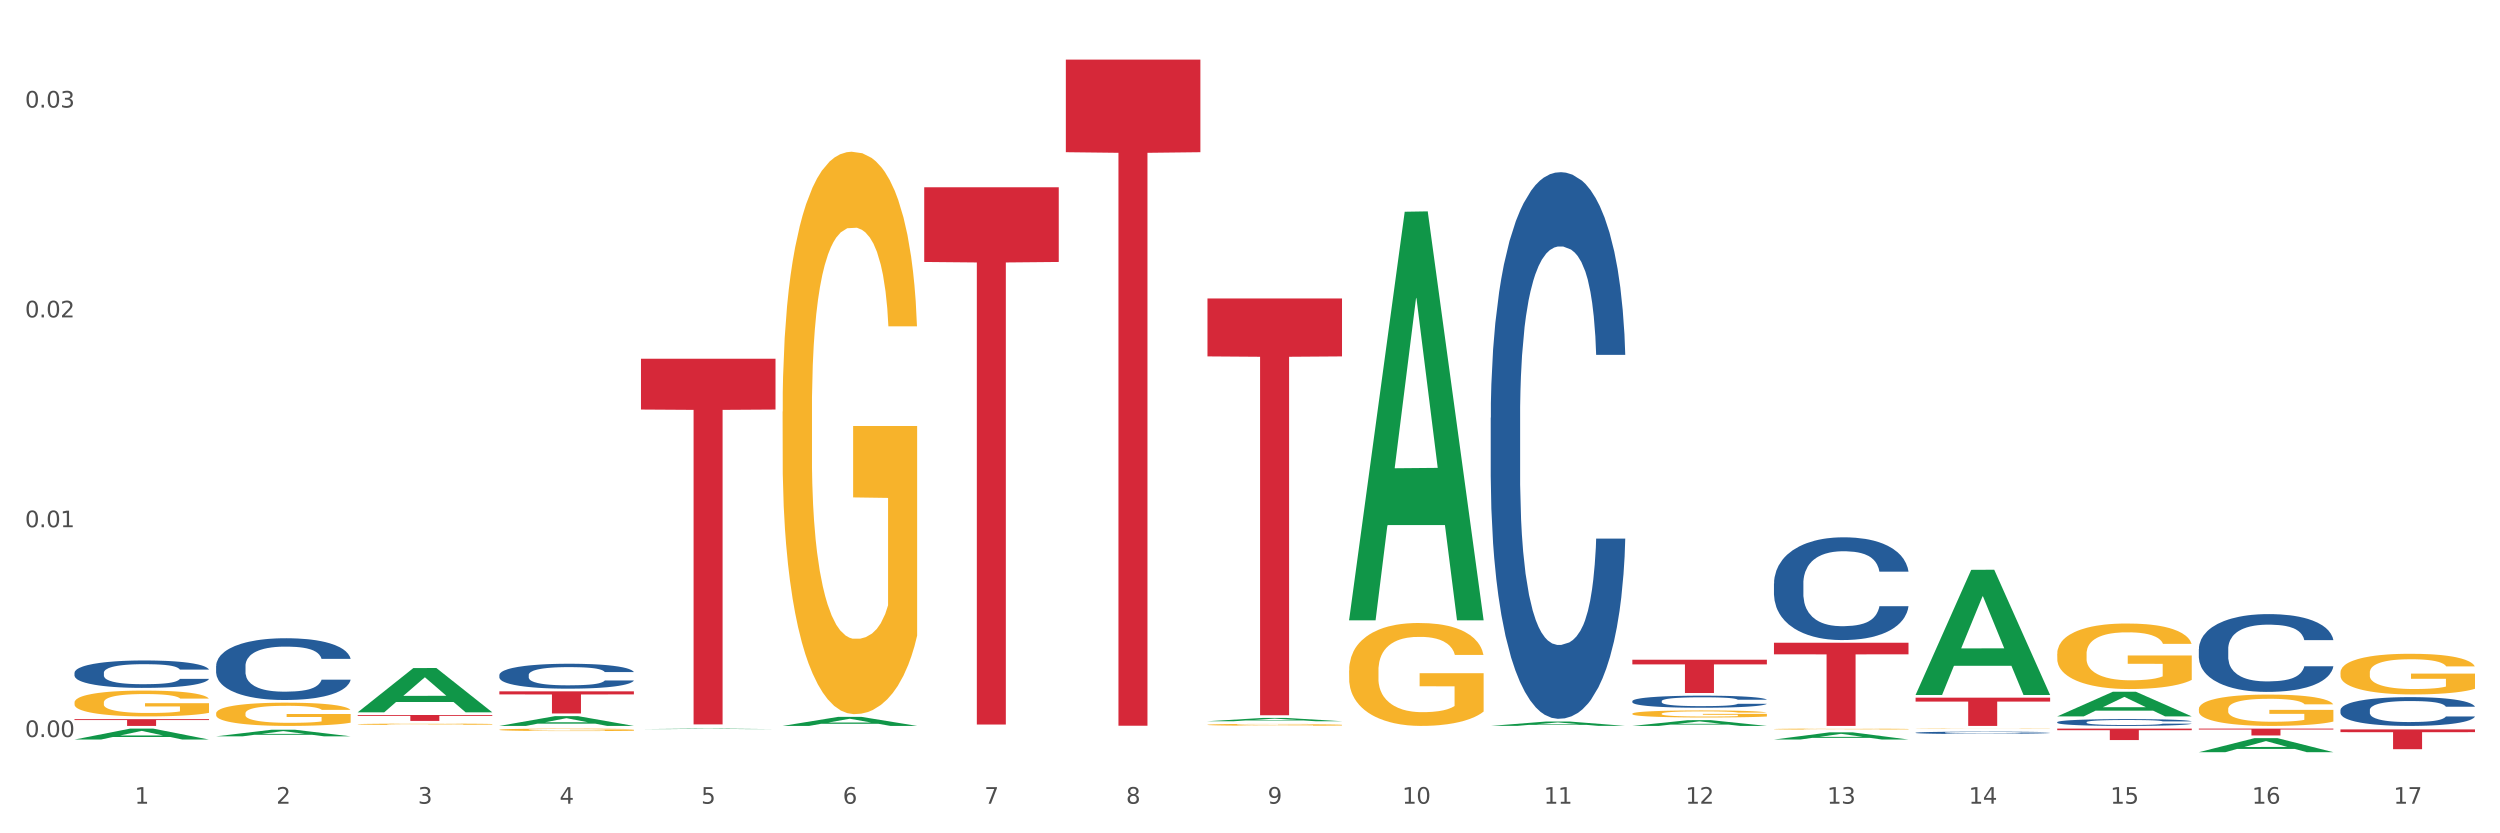 <?xml version="1.0" encoding="utf-8" standalone="no"?>
<!DOCTYPE svg PUBLIC "-//W3C//DTD SVG 1.1//EN"
  "http://www.w3.org/Graphics/SVG/1.1/DTD/svg11.dtd">
<svg xmlns:xlink="http://www.w3.org/1999/xlink" width="1080pt" height="360pt" viewBox="0 0 1080 360" xmlns="http://www.w3.org/2000/svg" version="1.1">
 <rect x="0" y="0" width="1080" height="360" fill="#333333" stroke="none"/>
 <defs>
  <style type="text/css">*{stroke-linejoin: round; stroke-linecap: butt}</style>
 </defs>
 <g id="figure_1">
  <g id="patch_1">
   <path d="M 0 360 
L 1080 360 
L 1080 0 
L 0 0 
z
" style="fill: #ffffff; stroke: #ffffff; stroke-linejoin: miter"/>
  </g>
  <g id="axes_1">
   <g id="matplotlib.axis_1">
    <g id="xtick_1">
     <g id="text_1">
      <!-- 1 -->
      <g style="fill: #4d4d4d" transform="translate(58.182 347.204) scale(0.096 -0.096)">
       <defs>
        <path id="DejaVuSans-31" d="M 794 531 
L 1825 531 
L 1825 4091 
L 703 3866 
L 703 4441 
L 1819 4666 
L 2450 4666 
L 2450 531 
L 3481 531 
L 3481 0 
L 794 0 
L 794 531 
z
" transform="scale(0.016)"/>
       </defs>
       <use xlink:href="#DejaVuSans-31"/>
      </g>
     </g>
    </g>
    <g id="xtick_2">
     <g id="text_2">
      <!-- 2 -->
      <g style="fill: #4d4d4d" transform="translate(119.364 347.204) scale(0.096 -0.096)">
       <defs>
        <path id="DejaVuSans-32" d="M 1228 531 
L 3431 531 
L 3431 0 
L 469 0 
L 469 531 
Q 828 903 1448 1529 
Q 2069 2156 2228 2338 
Q 2531 2678 2651 2914 
Q 2772 3150 2772 3378 
Q 2772 3750 2511 3984 
Q 2250 4219 1831 4219 
Q 1534 4219 1204 4116 
Q 875 4013 500 3803 
L 500 4441 
Q 881 4594 1212 4672 
Q 1544 4750 1819 4750 
Q 2544 4750 2975 4387 
Q 3406 4025 3406 3419 
Q 3406 3131 3298 2873 
Q 3191 2616 2906 2266 
Q 2828 2175 2409 1742 
Q 1991 1309 1228 531 
z
" transform="scale(0.016)"/>
       </defs>
       <use xlink:href="#DejaVuSans-32"/>
      </g>
     </g>
    </g>
    <g id="xtick_3">
     <g id="text_3">
      <!-- 3 -->
      <g style="fill: #4d4d4d" transform="translate(180.545 347.204) scale(0.096 -0.096)">
       <defs>
        <path id="DejaVuSans-33" d="M 2597 2516 
Q 3050 2419 3304 2112 
Q 3559 1806 3559 1356 
Q 3559 666 3084 287 
Q 2609 -91 1734 -91 
Q 1441 -91 1130 -33 
Q 819 25 488 141 
L 488 750 
Q 750 597 1062 519 
Q 1375 441 1716 441 
Q 2309 441 2620 675 
Q 2931 909 2931 1356 
Q 2931 1769 2642 2001 
Q 2353 2234 1838 2234 
L 1294 2234 
L 1294 2753 
L 1863 2753 
Q 2328 2753 2575 2939 
Q 2822 3125 2822 3475 
Q 2822 3834 2567 4026 
Q 2313 4219 1838 4219 
Q 1578 4219 1281 4162 
Q 984 4106 628 3988 
L 628 4550 
Q 988 4650 1302 4700 
Q 1616 4750 1894 4750 
Q 2613 4750 3031 4423 
Q 3450 4097 3450 3541 
Q 3450 3153 3228 2886 
Q 3006 2619 2597 2516 
z
" transform="scale(0.016)"/>
       </defs>
       <use xlink:href="#DejaVuSans-33"/>
      </g>
     </g>
    </g>
    <g id="xtick_4">
     <g id="text_4">
      <!-- 4 -->
      <g style="fill: #4d4d4d" transform="translate(241.726 347.204) scale(0.096 -0.096)">
       <defs>
        <path id="DejaVuSans-34" d="M 2419 4116 
L 825 1625 
L 2419 1625 
L 2419 4116 
z
M 2253 4666 
L 3047 4666 
L 3047 1625 
L 3713 1625 
L 3713 1100 
L 3047 1100 
L 3047 0 
L 2419 0 
L 2419 1100 
L 313 1100 
L 313 1709 
L 2253 4666 
z
" transform="scale(0.016)"/>
       </defs>
       <use xlink:href="#DejaVuSans-34"/>
      </g>
     </g>
    </g>
    <g id="xtick_5">
     <g id="text_5">
      <!-- 5 -->
      <g style="fill: #4d4d4d" transform="translate(302.908 347.204) scale(0.096 -0.096)">
       <defs>
        <path id="DejaVuSans-35" d="M 691 4666 
L 3169 4666 
L 3169 4134 
L 1269 4134 
L 1269 2991 
Q 1406 3038 1543 3061 
Q 1681 3084 1819 3084 
Q 2600 3084 3056 2656 
Q 3513 2228 3513 1497 
Q 3513 744 3044 326 
Q 2575 -91 1722 -91 
Q 1428 -91 1123 -41 
Q 819 9 494 109 
L 494 744 
Q 775 591 1075 516 
Q 1375 441 1709 441 
Q 2250 441 2565 725 
Q 2881 1009 2881 1497 
Q 2881 1984 2565 2268 
Q 2250 2553 1709 2553 
Q 1456 2553 1204 2497 
Q 953 2441 691 2322 
L 691 4666 
z
" transform="scale(0.016)"/>
       </defs>
       <use xlink:href="#DejaVuSans-35"/>
      </g>
     </g>
    </g>
    <g id="xtick_6">
     <g id="text_6">
      <!-- 6 -->
      <g style="fill: #4d4d4d" transform="translate(364.089 347.204) scale(0.096 -0.096)">
       <defs>
        <path id="DejaVuSans-36" d="M 2113 2584 
Q 1688 2584 1439 2293 
Q 1191 2003 1191 1497 
Q 1191 994 1439 701 
Q 1688 409 2113 409 
Q 2538 409 2786 701 
Q 3034 994 3034 1497 
Q 3034 2003 2786 2293 
Q 2538 2584 2113 2584 
z
M 3366 4563 
L 3366 3988 
Q 3128 4100 2886 4159 
Q 2644 4219 2406 4219 
Q 1781 4219 1451 3797 
Q 1122 3375 1075 2522 
Q 1259 2794 1537 2939 
Q 1816 3084 2150 3084 
Q 2853 3084 3261 2657 
Q 3669 2231 3669 1497 
Q 3669 778 3244 343 
Q 2819 -91 2113 -91 
Q 1303 -91 875 529 
Q 447 1150 447 2328 
Q 447 3434 972 4092 
Q 1497 4750 2381 4750 
Q 2619 4750 2861 4703 
Q 3103 4656 3366 4563 
z
" transform="scale(0.016)"/>
       </defs>
       <use xlink:href="#DejaVuSans-36"/>
      </g>
     </g>
    </g>
    <g id="xtick_7">
     <g id="text_7">
      <!-- 7 -->
      <g style="fill: #4d4d4d" transform="translate(425.271 347.204) scale(0.096 -0.096)">
       <defs>
        <path id="DejaVuSans-37" d="M 525 4666 
L 3525 4666 
L 3525 4397 
L 1831 0 
L 1172 0 
L 2766 4134 
L 525 4134 
L 525 4666 
z
" transform="scale(0.016)"/>
       </defs>
       <use xlink:href="#DejaVuSans-37"/>
      </g>
     </g>
    </g>
    <g id="xtick_8">
     <g id="text_8">
      <!-- 8 -->
      <g style="fill: #4d4d4d" transform="translate(486.452 347.204) scale(0.096 -0.096)">
       <defs>
        <path id="DejaVuSans-38" d="M 2034 2216 
Q 1584 2216 1326 1975 
Q 1069 1734 1069 1313 
Q 1069 891 1326 650 
Q 1584 409 2034 409 
Q 2484 409 2743 651 
Q 3003 894 3003 1313 
Q 3003 1734 2745 1975 
Q 2488 2216 2034 2216 
z
M 1403 2484 
Q 997 2584 770 2862 
Q 544 3141 544 3541 
Q 544 4100 942 4425 
Q 1341 4750 2034 4750 
Q 2731 4750 3128 4425 
Q 3525 4100 3525 3541 
Q 3525 3141 3298 2862 
Q 3072 2584 2669 2484 
Q 3125 2378 3379 2068 
Q 3634 1759 3634 1313 
Q 3634 634 3220 271 
Q 2806 -91 2034 -91 
Q 1263 -91 848 271 
Q 434 634 434 1313 
Q 434 1759 690 2068 
Q 947 2378 1403 2484 
z
M 1172 3481 
Q 1172 3119 1398 2916 
Q 1625 2713 2034 2713 
Q 2441 2713 2670 2916 
Q 2900 3119 2900 3481 
Q 2900 3844 2670 4047 
Q 2441 4250 2034 4250 
Q 1625 4250 1398 4047 
Q 1172 3844 1172 3481 
z
" transform="scale(0.016)"/>
       </defs>
       <use xlink:href="#DejaVuSans-38"/>
      </g>
     </g>
    </g>
    <g id="xtick_9">
     <g id="text_9">
      <!-- 9 -->
      <g style="fill: #4d4d4d" transform="translate(547.634 347.204) scale(0.096 -0.096)">
       <defs>
        <path id="DejaVuSans-39" d="M 703 97 
L 703 672 
Q 941 559 1184 500 
Q 1428 441 1663 441 
Q 2288 441 2617 861 
Q 2947 1281 2994 2138 
Q 2813 1869 2534 1725 
Q 2256 1581 1919 1581 
Q 1219 1581 811 2004 
Q 403 2428 403 3163 
Q 403 3881 828 4315 
Q 1253 4750 1959 4750 
Q 2769 4750 3195 4129 
Q 3622 3509 3622 2328 
Q 3622 1225 3098 567 
Q 2575 -91 1691 -91 
Q 1453 -91 1209 -44 
Q 966 3 703 97 
z
M 1959 2075 
Q 2384 2075 2632 2365 
Q 2881 2656 2881 3163 
Q 2881 3666 2632 3958 
Q 2384 4250 1959 4250 
Q 1534 4250 1286 3958 
Q 1038 3666 1038 3163 
Q 1038 2656 1286 2365 
Q 1534 2075 1959 2075 
z
" transform="scale(0.016)"/>
       </defs>
       <use xlink:href="#DejaVuSans-39"/>
      </g>
     </g>
    </g>
    <g id="xtick_10">
     <g id="text_10">
      <!-- 10 -->
      <g style="fill: #4d4d4d" transform="translate(605.761 347.204) scale(0.096 -0.096)">
       <defs>
        <path id="DejaVuSans-30" d="M 2034 4250 
Q 1547 4250 1301 3770 
Q 1056 3291 1056 2328 
Q 1056 1369 1301 889 
Q 1547 409 2034 409 
Q 2525 409 2770 889 
Q 3016 1369 3016 2328 
Q 3016 3291 2770 3770 
Q 2525 4250 2034 4250 
z
M 2034 4750 
Q 2819 4750 3233 4129 
Q 3647 3509 3647 2328 
Q 3647 1150 3233 529 
Q 2819 -91 2034 -91 
Q 1250 -91 836 529 
Q 422 1150 422 2328 
Q 422 3509 836 4129 
Q 1250 4750 2034 4750 
z
" transform="scale(0.016)"/>
       </defs>
       <use xlink:href="#DejaVuSans-31"/>
       <use xlink:href="#DejaVuSans-30" transform="translate(63.623 0)"/>
      </g>
     </g>
    </g>
    <g id="xtick_11">
     <g id="text_11">
      <!-- 11 -->
      <g style="fill: #4d4d4d" transform="translate(666.942 347.204) scale(0.096 -0.096)">
       <use xlink:href="#DejaVuSans-31"/>
       <use xlink:href="#DejaVuSans-31" transform="translate(63.623 0)"/>
      </g>
     </g>
    </g>
    <g id="xtick_12">
     <g id="text_12">
      <!-- 12 -->
      <g style="fill: #4d4d4d" transform="translate(728.124 347.204) scale(0.096 -0.096)">
       <use xlink:href="#DejaVuSans-31"/>
       <use xlink:href="#DejaVuSans-32" transform="translate(63.623 0)"/>
      </g>
     </g>
    </g>
    <g id="xtick_13">
     <g id="text_13">
      <!-- 13 -->
      <g style="fill: #4d4d4d" transform="translate(789.305 347.204) scale(0.096 -0.096)">
       <use xlink:href="#DejaVuSans-31"/>
       <use xlink:href="#DejaVuSans-33" transform="translate(63.623 0)"/>
      </g>
     </g>
    </g>
    <g id="xtick_14">
     <g id="text_14">
      <!-- 14 -->
      <g style="fill: #4d4d4d" transform="translate(850.487 347.204) scale(0.096 -0.096)">
       <use xlink:href="#DejaVuSans-31"/>
       <use xlink:href="#DejaVuSans-34" transform="translate(63.623 0)"/>
      </g>
     </g>
    </g>
    <g id="xtick_15">
     <g id="text_15">
      <!-- 15 -->
      <g style="fill: #4d4d4d" transform="translate(911.668 347.204) scale(0.096 -0.096)">
       <use xlink:href="#DejaVuSans-31"/>
       <use xlink:href="#DejaVuSans-35" transform="translate(63.623 0)"/>
      </g>
     </g>
    </g>
    <g id="xtick_16">
     <g id="text_16">
      <!-- 16 -->
      <g style="fill: #4d4d4d" transform="translate(972.849 347.204) scale(0.096 -0.096)">
       <use xlink:href="#DejaVuSans-31"/>
       <use xlink:href="#DejaVuSans-36" transform="translate(63.623 0)"/>
      </g>
     </g>
    </g>
    <g id="xtick_17">
     <g id="text_17">
      <!-- 17 -->
      <g style="fill: #4d4d4d" transform="translate(1034.031 347.204) scale(0.096 -0.096)">
       <use xlink:href="#DejaVuSans-31"/>
       <use xlink:href="#DejaVuSans-37" transform="translate(63.623 0)"/>
      </g>
     </g>
    </g>
    <g id="xtick_18"/>
    <g id="xtick_19"/>
    <g id="xtick_20"/>
    <g id="xtick_21"/>
    <g id="xtick_22"/>
    <g id="xtick_23"/>
    <g id="xtick_24"/>
    <g id="xtick_25"/>
    <g id="xtick_26"/>
    <g id="xtick_27"/>
    <g id="xtick_28"/>
    <g id="xtick_29"/>
    <g id="xtick_30"/>
    <g id="xtick_31"/>
    <g id="xtick_32"/>
    <g id="xtick_33"/>
   </g>
   <g id="matplotlib.axis_2">
    <g id="ytick_1">
     <g id="text_18">
      <!-- 0.00 -->
      <g style="fill: #4d4d4d" transform="translate(10.8 318.404) scale(0.096 -0.096)">
       <defs>
        <path id="DejaVuSans-2e" d="M 684 794 
L 1344 794 
L 1344 0 
L 684 0 
L 684 794 
z
" transform="scale(0.016)"/>
       </defs>
       <use xlink:href="#DejaVuSans-30"/>
       <use xlink:href="#DejaVuSans-2e" transform="translate(63.623 0)"/>
       <use xlink:href="#DejaVuSans-30" transform="translate(95.41 0)"/>
       <use xlink:href="#DejaVuSans-30" transform="translate(159.033 0)"/>
      </g>
     </g>
    </g>
    <g id="ytick_2">
     <g id="text_19">
      <!-- 0.01 -->
      <g style="fill: #4d4d4d" transform="translate(10.8 227.762) scale(0.096 -0.096)">
       <use xlink:href="#DejaVuSans-30"/>
       <use xlink:href="#DejaVuSans-2e" transform="translate(63.623 0)"/>
       <use xlink:href="#DejaVuSans-30" transform="translate(95.41 0)"/>
       <use xlink:href="#DejaVuSans-31" transform="translate(159.033 0)"/>
      </g>
     </g>
    </g>
    <g id="ytick_3">
     <g id="text_20">
      <!-- 0.02 -->
      <g style="fill: #4d4d4d" transform="translate(10.8 137.121) scale(0.096 -0.096)">
       <use xlink:href="#DejaVuSans-30"/>
       <use xlink:href="#DejaVuSans-2e" transform="translate(63.623 0)"/>
       <use xlink:href="#DejaVuSans-30" transform="translate(95.41 0)"/>
       <use xlink:href="#DejaVuSans-32" transform="translate(159.033 0)"/>
      </g>
     </g>
    </g>
    <g id="ytick_4">
     <g id="text_21">
      <!-- 0.03 -->
      <g style="fill: #4d4d4d" transform="translate(10.8 46.479) scale(0.096 -0.096)">
       <use xlink:href="#DejaVuSans-30"/>
       <use xlink:href="#DejaVuSans-2e" transform="translate(63.623 0)"/>
       <use xlink:href="#DejaVuSans-30" transform="translate(95.41 0)"/>
       <use xlink:href="#DejaVuSans-33" transform="translate(159.033 0)"/>
      </g>
     </g>
    </g>
    <g id="ytick_5"/>
    <g id="ytick_6"/>
    <g id="ytick_7"/>
   </g>
   <g id="PolyCollection_1">
    <path d="M 32.175 319.481 
L 32.235 319.476 
L 56.203 314.761 
L 66.15 314.756 
L 90.297 319.49 
L 78.793 319.49 
L 73.58 318.387 
L 48.833 318.387 
L 48.653 318.405 
L 43.62 319.49 
L 32.175 319.49 
L 32.175 319.481 
L 51.949 317.73 
L 70.464 317.725 
L 61.296 315.765 
L 61.176 315.756 
L 61.056 315.77 
L 51.889 317.725 
L 51.949 317.73 
L 32.175 319.481 
z
" clip-path="url(#p44a34f7ff2)" style="fill: #109648"/>
    <path d="M 827.533 314.829 
L 827.602 314.828 
L 827.602 314.823 
L 827.739 314.819 
L 828.425 314.808 
L 829.455 314.799 
L 830.21 314.795 
L 830.964 314.791 
L 831.857 314.787 
L 832.954 314.783 
L 834.945 314.777 
L 836.18 314.774 
L 837.689 314.771 
L 840.434 314.766 
L 842.424 314.764 
L 844.483 314.762 
L 847.845 314.759 
L 850.041 314.758 
L 852.374 314.757 
L 855.188 314.756 
L 857.315 314.756 
L 861.981 314.757 
L 865.961 314.758 
L 867.883 314.759 
L 870.353 314.761 
L 871.657 314.762 
L 873.784 314.764 
L 875.98 314.767 
L 877.49 314.77 
L 879.754 314.775 
L 881.47 314.779 
L 883.048 314.785 
L 883.872 314.79 
L 884.489 314.793 
L 885.038 314.798 
L 885.587 314.805 
L 873.235 314.805 
L 872.755 314.8 
L 872 314.795 
L 870.902 314.791 
L 869.941 314.788 
L 868.295 314.784 
L 866.785 314.782 
L 865.207 314.78 
L 863.285 314.779 
L 861.775 314.778 
L 859.648 314.777 
L 855.462 314.778 
L 852.649 314.779 
L 850.727 314.78 
L 849.492 314.781 
L 848.394 314.783 
L 847.159 314.785 
L 845.718 314.788 
L 844.689 314.791 
L 843.659 314.794 
L 842.836 314.797 
L 842.081 314.801 
L 841.464 314.806 
L 840.983 314.81 
L 840.571 314.816 
L 840.228 314.825 
L 840.228 314.844 
L 840.366 314.849 
L 840.709 314.854 
L 841.12 314.859 
L 841.807 314.864 
L 842.424 314.868 
L 843.591 314.873 
L 844.895 314.877 
L 845.924 314.88 
L 846.953 314.882 
L 848.737 314.885 
L 850.727 314.888 
L 852.443 314.889 
L 854.776 314.891 
L 856.354 314.891 
L 857.727 314.892 
L 861.089 314.892 
L 863.491 314.891 
L 866.167 314.89 
L 868.226 314.889 
L 869.941 314.887 
L 871.863 314.885 
L 873.098 314.882 
L 873.098 314.853 
L 858.001 314.852 
L 858.001 314.833 
L 885.656 314.833 
L 885.656 314.891 
L 884.489 314.894 
L 883.185 314.897 
L 881.813 314.899 
L 879.754 314.902 
L 877.284 314.905 
L 875.088 314.907 
L 872.755 314.909 
L 870.01 314.91 
L 866.442 314.912 
L 864.246 314.912 
L 861.501 314.913 
L 858.276 314.913 
L 855.462 314.912 
L 852.717 314.912 
L 849.835 314.91 
L 847.022 314.909 
L 844.895 314.907 
L 842.767 314.904 
L 840.503 314.901 
L 838.719 314.899 
L 837.346 314.896 
L 835.837 314.893 
L 834.19 314.888 
L 832.954 314.885 
L 831.857 314.881 
L 830.69 314.875 
L 829.867 314.871 
L 829.043 314.865 
L 828.563 314.861 
L 828.014 314.855 
L 827.602 314.846 
L 827.533 314.829 
z
" clip-path="url(#p44a34f7ff2)" style="fill: #f7b32b"/>
    <path d="M 888.715 282.437 
L 888.783 282.412 
L 888.783 281.481 
L 888.921 280.679 
L 889.607 278.74 
L 890.636 277.136 
L 891.391 276.283 
L 892.146 275.585 
L 893.038 274.887 
L 894.136 274.163 
L 896.126 273.102 
L 897.361 272.559 
L 898.871 271.991 
L 901.616 271.163 
L 903.606 270.698 
L 905.664 270.31 
L 909.027 269.844 
L 911.223 269.637 
L 913.556 269.482 
L 916.369 269.379 
L 918.497 269.353 
L 923.163 269.431 
L 927.143 269.663 
L 929.064 269.844 
L 931.535 270.155 
L 932.838 270.361 
L 934.966 270.775 
L 937.162 271.318 
L 938.671 271.784 
L 940.936 272.663 
L 942.651 273.542 
L 944.23 274.628 
L 945.053 275.378 
L 945.671 276.076 
L 946.22 276.878 
L 946.769 278.145 
L 934.417 278.145 
L 933.936 277.24 
L 933.182 276.386 
L 932.084 275.559 
L 931.123 275.042 
L 929.476 274.395 
L 927.966 273.982 
L 926.388 273.671 
L 924.467 273.413 
L 922.957 273.283 
L 920.83 273.18 
L 916.644 273.206 
L 913.83 273.413 
L 911.909 273.671 
L 910.674 273.904 
L 909.576 274.163 
L 908.341 274.525 
L 906.899 275.068 
L 905.87 275.559 
L 904.841 276.18 
L 904.017 276.8 
L 903.263 277.524 
L 902.645 278.3 
L 902.165 279.102 
L 901.753 280.084 
L 901.41 281.713 
L 901.41 285.256 
L 901.547 286.058 
L 901.89 287.118 
L 902.302 287.919 
L 902.988 288.876 
L 903.606 289.523 
L 904.772 290.454 
L 906.076 291.229 
L 907.105 291.721 
L 908.135 292.134 
L 909.919 292.703 
L 911.909 293.169 
L 913.624 293.453 
L 915.958 293.712 
L 917.536 293.815 
L 918.908 293.867 
L 922.271 293.867 
L 924.672 293.789 
L 927.349 293.608 
L 929.407 293.376 
L 931.123 293.091 
L 933.044 292.626 
L 934.279 292.186 
L 934.279 286.782 
L 919.183 286.756 
L 919.183 283.161 
L 946.837 283.161 
L 946.837 293.712 
L 945.671 294.255 
L 944.367 294.746 
L 942.994 295.186 
L 940.936 295.729 
L 938.465 296.246 
L 936.269 296.608 
L 933.936 296.918 
L 931.191 297.203 
L 927.623 297.461 
L 925.427 297.565 
L 922.682 297.642 
L 919.457 297.668 
L 916.644 297.616 
L 913.899 297.487 
L 911.017 297.254 
L 908.203 296.918 
L 906.076 296.582 
L 903.949 296.168 
L 901.684 295.625 
L 899.9 295.108 
L 898.528 294.643 
L 897.018 294.048 
L 895.371 293.272 
L 894.136 292.574 
L 893.038 291.85 
L 891.871 290.919 
L 891.048 290.117 
L 890.224 289.109 
L 889.744 288.359 
L 889.195 287.195 
L 888.783 285.566 
L 888.715 282.437 
z
" clip-path="url(#p44a34f7ff2)" style="fill: #f7b32b"/>
    <path d="M 949.896 306.316 
L 949.965 306.304 
L 949.965 305.859 
L 950.102 305.475 
L 950.788 304.548 
L 951.818 303.781 
L 952.572 303.373 
L 953.327 303.039 
L 954.219 302.705 
L 955.317 302.359 
L 957.307 301.852 
L 958.543 301.592 
L 960.052 301.32 
L 962.797 300.924 
L 964.787 300.702 
L 966.846 300.516 
L 970.208 300.294 
L 972.404 300.195 
L 974.737 300.12 
L 977.551 300.071 
L 979.678 300.059 
L 984.344 300.096 
L 988.324 300.207 
L 990.246 300.294 
L 992.716 300.442 
L 994.02 300.541 
L 996.147 300.739 
L 998.343 300.999 
L 999.853 301.221 
L 1002.117 301.642 
L 1003.833 302.062 
L 1005.411 302.581 
L 1006.234 302.94 
L 1006.852 303.274 
L 1007.401 303.657 
L 1007.95 304.263 
L 995.598 304.263 
L 995.118 303.831 
L 994.363 303.422 
L 993.265 303.027 
L 992.304 302.779 
L 990.657 302.47 
L 989.148 302.272 
L 987.569 302.124 
L 985.648 302 
L 984.138 301.938 
L 982.011 301.889 
L 977.825 301.901 
L 975.012 302 
L 973.09 302.124 
L 971.855 302.235 
L 970.757 302.359 
L 969.522 302.532 
L 968.081 302.792 
L 967.052 303.027 
L 966.022 303.323 
L 965.199 303.62 
L 964.444 303.967 
L 963.826 304.338 
L 963.346 304.721 
L 962.934 305.191 
L 962.591 305.97 
L 962.591 307.664 
L 962.728 308.048 
L 963.072 308.555 
L 963.483 308.938 
L 964.169 309.396 
L 964.787 309.705 
L 965.954 310.15 
L 967.257 310.521 
L 968.287 310.756 
L 969.316 310.954 
L 971.1 311.226 
L 973.09 311.449 
L 974.806 311.585 
L 977.139 311.708 
L 978.717 311.758 
L 980.09 311.782 
L 983.452 311.782 
L 985.854 311.745 
L 988.53 311.659 
L 990.589 311.547 
L 992.304 311.411 
L 994.226 311.189 
L 995.461 310.979 
L 995.461 308.394 
L 980.364 308.382 
L 980.364 306.663 
L 1008.019 306.663 
L 1008.019 311.708 
L 1006.852 311.968 
L 1005.548 312.203 
L 1004.176 312.413 
L 1002.117 312.673 
L 999.647 312.92 
L 997.451 313.093 
L 995.118 313.242 
L 992.373 313.378 
L 988.805 313.501 
L 986.609 313.551 
L 983.864 313.588 
L 980.639 313.6 
L 977.825 313.576 
L 975.08 313.514 
L 972.198 313.402 
L 969.385 313.242 
L 967.257 313.081 
L 965.13 312.883 
L 962.866 312.623 
L 961.082 312.376 
L 959.709 312.153 
L 958.199 311.869 
L 956.553 311.498 
L 955.317 311.164 
L 954.219 310.818 
L 953.053 310.373 
L 952.229 309.989 
L 951.406 309.507 
L 950.926 309.148 
L 950.377 308.592 
L 949.965 307.813 
L 949.896 306.316 
z
" clip-path="url(#p44a34f7ff2)" style="fill: #f7b32b"/>
    <path d="M 1011.078 290.551 
L 1011.146 290.535 
L 1011.146 289.957 
L 1011.284 289.459 
L 1011.97 288.256 
L 1012.999 287.261 
L 1013.754 286.731 
L 1014.509 286.298 
L 1015.401 285.864 
L 1016.499 285.415 
L 1018.489 284.757 
L 1019.724 284.42 
L 1021.234 284.067 
L 1023.978 283.553 
L 1025.969 283.264 
L 1028.027 283.024 
L 1031.39 282.735 
L 1033.585 282.606 
L 1035.919 282.51 
L 1038.732 282.446 
L 1040.859 282.43 
L 1045.526 282.478 
L 1049.506 282.622 
L 1051.427 282.735 
L 1053.897 282.927 
L 1055.201 283.056 
L 1057.328 283.313 
L 1059.524 283.65 
L 1061.034 283.938 
L 1063.299 284.484 
L 1065.014 285.03 
L 1066.592 285.704 
L 1067.416 286.169 
L 1068.033 286.603 
L 1068.582 287.1 
L 1069.131 287.887 
L 1056.78 287.887 
L 1056.299 287.325 
L 1055.544 286.795 
L 1054.446 286.282 
L 1053.486 285.961 
L 1051.839 285.559 
L 1050.329 285.303 
L 1048.751 285.11 
L 1046.829 284.95 
L 1045.32 284.869 
L 1043.192 284.805 
L 1039.007 284.821 
L 1036.193 284.95 
L 1034.272 285.11 
L 1033.037 285.255 
L 1031.939 285.415 
L 1030.703 285.64 
L 1029.262 285.977 
L 1028.233 286.282 
L 1027.204 286.667 
L 1026.38 287.052 
L 1025.625 287.501 
L 1025.008 287.983 
L 1024.527 288.48 
L 1024.116 289.09 
L 1023.773 290.101 
L 1023.773 292.3 
L 1023.91 292.797 
L 1024.253 293.455 
L 1024.665 293.953 
L 1025.351 294.547 
L 1025.969 294.948 
L 1027.135 295.526 
L 1028.439 296.007 
L 1029.468 296.312 
L 1030.498 296.569 
L 1032.282 296.922 
L 1034.272 297.211 
L 1035.987 297.387 
L 1038.32 297.548 
L 1039.899 297.612 
L 1041.271 297.644 
L 1044.634 297.644 
L 1047.035 297.596 
L 1049.712 297.484 
L 1051.77 297.339 
L 1053.486 297.163 
L 1055.407 296.874 
L 1056.642 296.601 
L 1056.642 293.247 
L 1041.546 293.231 
L 1041.546 291 
L 1069.2 291 
L 1069.2 297.548 
L 1068.033 297.885 
L 1066.73 298.19 
L 1065.357 298.463 
L 1063.299 298.8 
L 1060.828 299.121 
L 1058.632 299.345 
L 1056.299 299.538 
L 1053.554 299.715 
L 1049.986 299.875 
L 1047.79 299.939 
L 1045.045 299.987 
L 1041.82 300.003 
L 1039.007 299.971 
L 1036.262 299.891 
L 1033.38 299.747 
L 1030.566 299.538 
L 1028.439 299.329 
L 1026.312 299.073 
L 1024.047 298.736 
L 1022.263 298.415 
L 1020.891 298.126 
L 1019.381 297.757 
L 1017.734 297.275 
L 1016.499 296.842 
L 1015.401 296.392 
L 1014.234 295.815 
L 1013.411 295.317 
L 1012.587 294.691 
L 1012.107 294.226 
L 1011.558 293.504 
L 1011.146 292.493 
L 1011.078 290.551 
z
" clip-path="url(#p44a34f7ff2)" style="fill: #f7b32b"/>
    <path d="M 32.175 310.656 
L 90.297 310.656 
L 90.297 311.065 
L 67.434 311.068 
L 67.434 313.6 
L 54.901 313.6 
L 54.901 311.068 
L 32.175 311.065 
L 32.175 310.659 
L 32.175 310.656 
z
" clip-path="url(#p44a34f7ff2)" style="fill: #d62839"/>
    <path d="M 154.538 308.884 
L 212.66 308.884 
L 212.66 309.241 
L 189.797 309.243 
L 189.797 311.449 
L 177.263 311.449 
L 177.263 309.243 
L 154.538 309.241 
L 154.538 308.887 
L 154.538 308.884 
z
" clip-path="url(#p44a34f7ff2)" style="fill: #d62839"/>
    <path d="M 766.352 314.965 
L 766.421 314.965 
L 766.421 314.95 
L 766.558 314.937 
L 767.244 314.906 
L 768.273 314.881 
L 769.028 314.867 
L 769.783 314.856 
L 770.675 314.845 
L 771.773 314.833 
L 773.763 314.816 
L 774.998 314.807 
L 776.508 314.798 
L 779.253 314.785 
L 781.243 314.778 
L 783.301 314.772 
L 786.664 314.764 
L 788.86 314.761 
L 791.193 314.758 
L 794.006 314.757 
L 796.134 314.756 
L 800.8 314.758 
L 804.78 314.761 
L 806.701 314.764 
L 809.172 314.769 
L 810.476 314.772 
L 812.603 314.779 
L 814.799 314.788 
L 816.308 314.795 
L 818.573 314.809 
L 820.288 314.823 
L 821.867 314.84 
L 822.69 314.852 
L 823.308 314.864 
L 823.857 314.876 
L 824.406 314.897 
L 812.054 314.897 
L 811.574 314.882 
L 810.819 314.869 
L 809.721 314.855 
L 808.76 314.847 
L 807.113 314.837 
L 805.603 314.83 
L 804.025 314.825 
L 802.104 314.821 
L 800.594 314.819 
L 798.467 314.817 
L 794.281 314.818 
L 791.467 314.821 
L 789.546 314.825 
L 788.311 314.829 
L 787.213 314.833 
L 785.978 314.839 
L 784.537 314.848 
L 783.507 314.855 
L 782.478 314.865 
L 781.655 314.875 
L 780.9 314.887 
L 780.282 314.899 
L 779.802 314.912 
L 779.39 314.928 
L 779.047 314.954 
L 779.047 315.01 
L 779.184 315.023 
L 779.527 315.04 
L 779.939 315.053 
L 780.625 315.068 
L 781.243 315.078 
L 782.409 315.093 
L 783.713 315.105 
L 784.743 315.113 
L 785.772 315.12 
L 787.556 315.129 
L 789.546 315.136 
L 791.262 315.141 
L 793.595 315.145 
L 795.173 315.147 
L 796.545 315.147 
L 799.908 315.147 
L 802.31 315.146 
L 804.986 315.143 
L 807.044 315.14 
L 808.76 315.135 
L 810.681 315.128 
L 811.917 315.121 
L 811.917 315.034 
L 796.82 315.034 
L 796.82 314.977 
L 824.474 314.977 
L 824.474 315.145 
L 823.308 315.154 
L 822.004 315.161 
L 820.632 315.168 
L 818.573 315.177 
L 816.103 315.185 
L 813.907 315.191 
L 811.574 315.196 
L 808.829 315.201 
L 805.26 315.205 
L 803.064 315.206 
L 800.32 315.208 
L 797.094 315.208 
L 794.281 315.207 
L 791.536 315.205 
L 788.654 315.201 
L 785.84 315.196 
L 783.713 315.191 
L 781.586 315.184 
L 779.321 315.175 
L 777.537 315.167 
L 776.165 315.16 
L 774.655 315.15 
L 773.008 315.138 
L 771.773 315.127 
L 770.675 315.115 
L 769.509 315.1 
L 768.685 315.088 
L 767.862 315.072 
L 767.381 315.06 
L 766.832 315.041 
L 766.421 315.015 
L 766.352 314.965 
z
" clip-path="url(#p44a34f7ff2)" style="fill: #f7b32b"/>
    <path d="M 215.719 298.664 
L 273.842 298.664 
L 273.842 299.991 
L 250.978 300 
L 250.978 308.212 
L 238.445 308.212 
L 238.445 300 
L 215.719 299.991 
L 215.719 298.673 
L 215.719 298.664 
z
" clip-path="url(#p44a34f7ff2)" style="fill: #d62839"/>
    <path d="M 399.263 80.912 
L 457.386 80.912 
L 457.386 113.165 
L 434.523 113.383 
L 434.523 313 
L 421.989 313 
L 421.989 113.383 
L 399.263 113.165 
L 399.263 81.13 
L 399.263 80.912 
z
" clip-path="url(#p44a34f7ff2)" style="fill: #d62839"/>
    <path d="M 460.445 25.759 
L 518.567 25.759 
L 518.567 65.75 
L 495.704 66.02 
L 495.704 313.529 
L 483.17 313.529 
L 483.17 66.02 
L 460.445 65.75 
L 460.445 26.03 
L 460.445 25.759 
z
" clip-path="url(#p44a34f7ff2)" style="fill: #d62839"/>
    <path d="M 521.626 128.944 
L 579.749 128.944 
L 579.749 153.964 
L 556.885 154.133 
L 556.885 308.986 
L 544.352 308.986 
L 544.352 154.133 
L 521.626 153.964 
L 521.626 129.113 
L 521.626 128.944 
z
" clip-path="url(#p44a34f7ff2)" style="fill: #d62839"/>
    <path d="M 766.352 277.666 
L 824.474 277.666 
L 824.474 282.66 
L 801.611 282.694 
L 801.611 313.6 
L 789.078 313.6 
L 789.078 282.694 
L 766.352 282.66 
L 766.352 277.7 
L 766.352 277.666 
z
" clip-path="url(#p44a34f7ff2)" style="fill: #d62839"/>
    <path d="M 827.533 301.398 
L 885.656 301.398 
L 885.656 303.094 
L 862.792 303.105 
L 862.792 313.6 
L 850.259 313.6 
L 850.259 303.105 
L 827.533 303.094 
L 827.533 301.41 
L 827.533 301.398 
z
" clip-path="url(#p44a34f7ff2)" style="fill: #d62839"/>
    <path d="M 888.715 314.756 
L 946.837 314.756 
L 946.837 315.444 
L 923.974 315.449 
L 923.974 319.704 
L 911.44 319.704 
L 911.44 315.449 
L 888.715 315.444 
L 888.715 314.761 
L 888.715 314.756 
z
" clip-path="url(#p44a34f7ff2)" style="fill: #d62839"/>
    <path d="M 276.901 154.971 
L 335.023 154.971 
L 335.023 176.922 
L 312.16 177.07 
L 312.16 312.931 
L 299.626 312.931 
L 299.626 177.07 
L 276.901 176.922 
L 276.901 155.119 
L 276.901 154.971 
z
" clip-path="url(#p44a34f7ff2)" style="fill: #d62839"/>
    <path d="M 705.171 308.314 
L 705.239 308.311 
L 705.239 308.211 
L 705.376 308.125 
L 706.063 307.916 
L 707.092 307.744 
L 707.847 307.652 
L 708.602 307.577 
L 709.494 307.501 
L 710.592 307.424 
L 712.582 307.309 
L 713.817 307.251 
L 715.327 307.19 
L 718.071 307.101 
L 720.061 307.051 
L 722.12 307.009 
L 725.483 306.959 
L 727.678 306.937 
L 730.012 306.92 
L 732.825 306.909 
L 734.952 306.906 
L 739.619 306.914 
L 743.599 306.939 
L 745.52 306.959 
L 747.99 306.992 
L 749.294 307.014 
L 751.421 307.059 
L 753.617 307.117 
L 755.127 307.168 
L 757.391 307.262 
L 759.107 307.357 
L 760.685 307.474 
L 761.509 307.554 
L 762.126 307.63 
L 762.675 307.716 
L 763.224 307.852 
L 750.872 307.852 
L 750.392 307.755 
L 749.637 307.663 
L 748.539 307.574 
L 747.579 307.518 
L 745.932 307.449 
L 744.422 307.404 
L 742.844 307.371 
L 740.922 307.343 
L 739.413 307.329 
L 737.285 307.318 
L 733.099 307.321 
L 730.286 307.343 
L 728.365 307.371 
L 727.129 307.396 
L 726.031 307.424 
L 724.796 307.463 
L 723.355 307.521 
L 722.326 307.574 
L 721.297 307.641 
L 720.473 307.707 
L 719.718 307.785 
L 719.101 307.869 
L 718.62 307.955 
L 718.209 308.061 
L 717.866 308.236 
L 717.866 308.618 
L 718.003 308.704 
L 718.346 308.818 
L 718.758 308.904 
L 719.444 309.007 
L 720.061 309.077 
L 721.228 309.177 
L 722.532 309.26 
L 723.561 309.313 
L 724.59 309.358 
L 726.375 309.419 
L 728.365 309.469 
L 730.08 309.5 
L 732.413 309.528 
L 733.992 309.539 
L 735.364 309.544 
L 738.726 309.544 
L 741.128 309.536 
L 743.804 309.517 
L 745.863 309.491 
L 747.579 309.461 
L 749.5 309.411 
L 750.735 309.363 
L 750.735 308.782 
L 735.638 308.779 
L 735.638 308.392 
L 763.293 308.392 
L 763.293 309.528 
L 762.126 309.586 
L 760.823 309.639 
L 759.45 309.686 
L 757.391 309.745 
L 754.921 309.8 
L 752.725 309.839 
L 750.392 309.873 
L 747.647 309.903 
L 744.079 309.931 
L 741.883 309.942 
L 739.138 309.951 
L 735.913 309.953 
L 733.099 309.948 
L 730.355 309.934 
L 727.473 309.909 
L 724.659 309.873 
L 722.532 309.837 
L 720.405 309.792 
L 718.14 309.734 
L 716.356 309.678 
L 714.983 309.628 
L 713.474 309.564 
L 711.827 309.48 
L 710.592 309.405 
L 709.494 309.327 
L 708.327 309.227 
L 707.504 309.141 
L 706.68 309.032 
L 706.2 308.952 
L 705.651 308.826 
L 705.239 308.651 
L 705.171 308.314 
z
" clip-path="url(#p44a34f7ff2)" style="fill: #f7b32b"/>
    <path d="M 582.808 289.681 
L 582.876 289.64 
L 582.876 288.178 
L 583.014 286.919 
L 583.7 283.873 
L 584.729 281.356 
L 585.484 280.015 
L 586.239 278.919 
L 587.131 277.822 
L 588.229 276.685 
L 590.219 275.02 
L 591.454 274.167 
L 592.964 273.274 
L 595.709 271.975 
L 597.699 271.244 
L 599.757 270.634 
L 603.12 269.903 
L 605.316 269.578 
L 607.649 269.335 
L 610.462 269.172 
L 612.589 269.132 
L 617.256 269.254 
L 621.236 269.619 
L 623.157 269.903 
L 625.628 270.391 
L 626.931 270.716 
L 629.059 271.365 
L 631.254 272.218 
L 632.764 272.949 
L 635.029 274.33 
L 636.744 275.711 
L 638.322 277.416 
L 639.146 278.594 
L 639.764 279.691 
L 640.312 280.949 
L 640.861 282.939 
L 628.51 282.939 
L 628.029 281.518 
L 627.274 280.178 
L 626.176 278.878 
L 625.216 278.066 
L 623.569 277.051 
L 622.059 276.401 
L 620.481 275.914 
L 618.56 275.508 
L 617.05 275.305 
L 614.923 275.142 
L 610.737 275.183 
L 607.923 275.508 
L 606.002 275.914 
L 604.767 276.279 
L 603.669 276.685 
L 602.433 277.254 
L 600.992 278.107 
L 599.963 278.878 
L 598.934 279.853 
L 598.11 280.828 
L 597.355 281.965 
L 596.738 283.183 
L 596.258 284.442 
L 595.846 285.985 
L 595.503 288.544 
L 595.503 294.107 
L 595.64 295.366 
L 595.983 297.031 
L 596.395 298.29 
L 597.081 299.793 
L 597.699 300.808 
L 598.865 302.27 
L 600.169 303.488 
L 601.198 304.26 
L 602.228 304.91 
L 604.012 305.803 
L 606.002 306.534 
L 607.717 306.981 
L 610.05 307.387 
L 611.629 307.549 
L 613.001 307.631 
L 616.364 307.631 
L 618.765 307.509 
L 621.442 307.224 
L 623.5 306.859 
L 625.216 306.412 
L 627.137 305.681 
L 628.372 304.991 
L 628.372 296.503 
L 613.276 296.463 
L 613.276 290.818 
L 640.93 290.818 
L 640.93 307.387 
L 639.764 308.24 
L 638.46 309.011 
L 637.087 309.702 
L 635.029 310.555 
L 632.558 311.367 
L 630.362 311.935 
L 628.029 312.423 
L 625.284 312.869 
L 621.716 313.275 
L 619.52 313.438 
L 616.775 313.56 
L 613.55 313.6 
L 610.737 313.519 
L 607.992 313.316 
L 605.11 312.951 
L 602.296 312.423 
L 600.169 311.895 
L 598.042 311.245 
L 595.777 310.392 
L 593.993 309.58 
L 592.621 308.849 
L 591.111 307.915 
L 589.464 306.697 
L 588.229 305.6 
L 587.131 304.463 
L 585.964 303.001 
L 585.141 301.742 
L 584.317 300.158 
L 583.837 298.981 
L 583.288 297.153 
L 582.876 294.595 
L 582.808 289.681 
z
" clip-path="url(#p44a34f7ff2)" style="fill: #f7b32b"/>
    <path d="M 521.626 313.096 
L 521.695 313.095 
L 521.695 313.069 
L 521.832 313.047 
L 522.518 312.992 
L 523.548 312.947 
L 524.303 312.923 
L 525.057 312.904 
L 525.949 312.884 
L 527.047 312.864 
L 529.037 312.834 
L 530.273 312.819 
L 531.782 312.803 
L 534.527 312.779 
L 536.517 312.766 
L 538.576 312.755 
L 541.938 312.742 
L 544.134 312.737 
L 546.467 312.732 
L 549.281 312.729 
L 551.408 312.729 
L 556.074 312.731 
L 560.054 312.737 
L 561.976 312.742 
L 564.446 312.751 
L 565.75 312.757 
L 567.877 312.769 
L 570.073 312.784 
L 571.583 312.797 
L 573.847 312.822 
L 575.563 312.846 
L 577.141 312.877 
L 577.965 312.898 
L 578.582 312.917 
L 579.131 312.94 
L 579.68 312.975 
L 567.328 312.975 
L 566.848 312.95 
L 566.093 312.926 
L 564.995 312.903 
L 564.034 312.888 
L 562.387 312.87 
L 560.878 312.859 
L 559.299 312.85 
L 557.378 312.843 
L 555.868 312.839 
L 553.741 312.836 
L 549.555 312.837 
L 546.742 312.843 
L 544.82 312.85 
L 543.585 312.856 
L 542.487 312.864 
L 541.252 312.874 
L 539.811 312.889 
L 538.782 312.903 
L 537.752 312.92 
L 536.929 312.938 
L 536.174 312.958 
L 535.556 312.98 
L 535.076 313.002 
L 534.664 313.03 
L 534.321 313.076 
L 534.321 313.175 
L 534.459 313.198 
L 534.802 313.227 
L 535.213 313.25 
L 535.9 313.277 
L 536.517 313.295 
L 537.684 313.321 
L 538.988 313.343 
L 540.017 313.357 
L 541.046 313.368 
L 542.83 313.384 
L 544.82 313.397 
L 546.536 313.405 
L 548.869 313.412 
L 550.447 313.415 
L 551.82 313.417 
L 555.182 313.417 
L 557.584 313.415 
L 560.26 313.41 
L 562.319 313.403 
L 564.034 313.395 
L 565.956 313.382 
L 567.191 313.37 
L 567.191 313.218 
L 552.094 313.217 
L 552.094 313.116 
L 579.749 313.116 
L 579.749 313.412 
L 578.582 313.428 
L 577.278 313.442 
L 575.906 313.454 
L 573.847 313.469 
L 571.377 313.484 
L 569.181 313.494 
L 566.848 313.502 
L 564.103 313.51 
L 560.535 313.518 
L 558.339 313.521 
L 555.594 313.523 
L 552.369 313.524 
L 549.555 313.522 
L 546.81 313.518 
L 543.928 313.512 
L 541.115 313.502 
L 538.988 313.493 
L 536.86 313.481 
L 534.596 313.466 
L 532.812 313.452 
L 531.439 313.439 
L 529.93 313.422 
L 528.283 313.4 
L 527.047 313.381 
L 525.949 313.36 
L 524.783 313.334 
L 523.959 313.312 
L 523.136 313.283 
L 522.656 313.262 
L 522.107 313.23 
L 521.695 313.184 
L 521.626 313.096 
z
" clip-path="url(#p44a34f7ff2)" style="fill: #f7b32b"/>
    <path d="M 1011.078 306.749 
L 1011.146 306.738 
L 1011.146 306.42 
L 1011.352 305.988 
L 1012.108 305.193 
L 1013.07 304.591 
L 1014.719 303.886 
L 1015.612 303.591 
L 1016.78 303.261 
L 1019.185 302.727 
L 1021.933 302.273 
L 1023.856 302.023 
L 1025.299 301.864 
L 1028.528 301.58 
L 1030.383 301.455 
L 1032.307 301.353 
L 1033.956 301.284 
L 1036.704 301.205 
L 1038.902 301.171 
L 1041.444 301.159 
L 1043.574 301.171 
L 1046.391 301.216 
L 1050.513 301.353 
L 1052.093 301.432 
L 1054.223 301.568 
L 1056.421 301.75 
L 1058.208 301.932 
L 1060.269 302.193 
L 1062.398 302.534 
L 1064.46 302.966 
L 1065.902 303.364 
L 1067.07 303.784 
L 1068.101 304.295 
L 1068.856 304.852 
L 1069.2 305.318 
L 1056.627 305.318 
L 1056.284 304.897 
L 1055.597 304.443 
L 1054.91 304.136 
L 1054.154 303.886 
L 1052.986 303.602 
L 1051.956 303.42 
L 1050.238 303.204 
L 1048.658 303.068 
L 1047.353 302.989 
L 1045.772 302.92 
L 1042.406 302.852 
L 1040.001 302.852 
L 1038.49 302.875 
L 1036.635 302.932 
L 1035.055 303.011 
L 1033.2 303.148 
L 1031.757 303.295 
L 1030.314 303.489 
L 1029.49 303.625 
L 1028.253 303.875 
L 1027.429 304.079 
L 1026.33 304.432 
L 1025.711 304.682 
L 1024.612 305.329 
L 1024.131 305.806 
L 1023.925 306.136 
L 1023.788 306.499 
L 1023.788 308.272 
L 1024.2 309.067 
L 1024.543 309.408 
L 1025.093 309.794 
L 1026.124 310.294 
L 1027.635 310.783 
L 1029.215 311.135 
L 1030.52 311.351 
L 1031.757 311.51 
L 1032.994 311.635 
L 1034.505 311.748 
L 1035.742 311.817 
L 1037.597 311.885 
L 1039.795 311.919 
L 1041.513 311.919 
L 1045.017 311.862 
L 1046.597 311.805 
L 1048.108 311.726 
L 1049.757 311.601 
L 1051.063 311.464 
L 1051.818 311.362 
L 1053.055 311.146 
L 1054.017 310.919 
L 1054.841 310.658 
L 1055.391 310.43 
L 1056.009 310.09 
L 1056.49 309.703 
L 1056.627 309.499 
L 1069.2 309.499 
L 1068.925 309.908 
L 1068.444 310.305 
L 1067.482 310.839 
L 1066.727 311.146 
L 1065.559 311.521 
L 1064.322 311.839 
L 1062.605 312.192 
L 1061.024 312.453 
L 1059.376 312.68 
L 1057.589 312.885 
L 1054.36 313.169 
L 1053.192 313.248 
L 1050.719 313.384 
L 1048.795 313.464 
L 1045.979 313.544 
L 1043.093 313.589 
L 1040.07 313.6 
L 1037.391 313.578 
L 1034.437 313.509 
L 1032.582 313.441 
L 1030.52 313.339 
L 1028.116 313.18 
L 1025.849 312.987 
L 1023.719 312.76 
L 1021.727 312.498 
L 1019.872 312.203 
L 1017.467 311.714 
L 1015.681 311.237 
L 1014.375 310.794 
L 1013.482 310.419 
L 1012.589 309.942 
L 1012.108 309.612 
L 1011.352 308.817 
L 1011.078 308.079 
L 1011.078 306.749 
z
" clip-path="url(#p44a34f7ff2)" style="fill: #255c99"/>
    <path d="M 949.896 280.393 
L 949.965 280.362 
L 949.965 279.503 
L 950.171 278.336 
L 950.927 276.187 
L 951.889 274.56 
L 953.537 272.657 
L 954.431 271.859 
L 955.599 270.969 
L 958.003 269.526 
L 960.751 268.298 
L 962.675 267.623 
L 964.118 267.193 
L 967.347 266.426 
L 969.202 266.088 
L 971.125 265.812 
L 972.774 265.628 
L 975.522 265.413 
L 977.721 265.321 
L 980.263 265.29 
L 982.393 265.321 
L 985.209 265.444 
L 989.331 265.812 
L 990.912 266.027 
L 993.041 266.395 
L 995.24 266.886 
L 997.026 267.378 
L 999.087 268.084 
L 1001.217 269.004 
L 1003.278 270.171 
L 1004.721 271.245 
L 1005.889 272.381 
L 1006.919 273.762 
L 1007.675 275.266 
L 1008.019 276.525 
L 995.446 276.525 
L 995.103 275.389 
L 994.415 274.161 
L 993.728 273.333 
L 992.973 272.657 
L 991.805 271.89 
L 990.774 271.399 
L 989.057 270.816 
L 987.477 270.447 
L 986.171 270.232 
L 984.591 270.048 
L 981.225 269.864 
L 978.82 269.864 
L 977.309 269.925 
L 975.454 270.079 
L 973.873 270.294 
L 972.018 270.662 
L 970.576 271.061 
L 969.133 271.583 
L 968.309 271.951 
L 967.072 272.627 
L 966.247 273.179 
L 965.148 274.131 
L 964.53 274.806 
L 963.431 276.556 
L 962.95 277.845 
L 962.744 278.735 
L 962.606 279.717 
L 962.606 284.506 
L 963.018 286.655 
L 963.362 287.576 
L 963.912 288.619 
L 964.942 289.97 
L 966.454 291.29 
L 968.034 292.242 
L 969.339 292.825 
L 970.576 293.255 
L 971.812 293.592 
L 973.324 293.899 
L 974.56 294.083 
L 976.415 294.268 
L 978.614 294.36 
L 980.331 294.36 
L 983.835 294.206 
L 985.415 294.053 
L 986.927 293.838 
L 988.576 293.5 
L 989.881 293.132 
L 990.637 292.855 
L 991.873 292.272 
L 992.835 291.658 
L 993.66 290.952 
L 994.209 290.338 
L 994.828 289.417 
L 995.309 288.374 
L 995.446 287.821 
L 1008.019 287.821 
L 1007.744 288.926 
L 1007.263 290.001 
L 1006.301 291.443 
L 1005.545 292.272 
L 1004.377 293.285 
L 1003.141 294.145 
L 1001.423 295.096 
L 999.843 295.802 
L 998.194 296.416 
L 996.408 296.969 
L 993.179 297.736 
L 992.011 297.951 
L 989.538 298.319 
L 987.614 298.534 
L 984.797 298.749 
L 981.912 298.872 
L 978.889 298.903 
L 976.209 298.841 
L 973.255 298.657 
L 971.4 298.473 
L 969.339 298.197 
L 966.934 297.767 
L 964.667 297.245 
L 962.538 296.631 
L 960.545 295.925 
L 958.69 295.127 
L 956.286 293.807 
L 954.499 292.518 
L 953.194 291.321 
L 952.301 290.308 
L 951.408 289.018 
L 950.927 288.128 
L 950.171 285.98 
L 949.896 283.984 
L 949.896 280.393 
z
" clip-path="url(#p44a34f7ff2)" style="fill: #255c99"/>
    <path d="M 888.715 311.972 
L 888.784 311.969 
L 888.784 311.893 
L 888.99 311.791 
L 889.745 311.602 
L 890.707 311.458 
L 892.356 311.291 
L 893.249 311.221 
L 894.417 311.142 
L 896.822 311.016 
L 899.57 310.907 
L 901.493 310.848 
L 902.936 310.81 
L 906.165 310.743 
L 908.02 310.713 
L 909.944 310.689 
L 911.593 310.673 
L 914.341 310.654 
L 916.539 310.645 
L 919.081 310.643 
L 921.211 310.645 
L 924.028 310.656 
L 928.15 310.689 
L 929.73 310.708 
L 931.86 310.74 
L 934.058 310.783 
L 935.845 310.826 
L 937.906 310.889 
L 940.036 310.97 
L 942.097 311.072 
L 943.539 311.167 
L 944.707 311.267 
L 945.738 311.388 
L 946.494 311.521 
L 946.837 311.631 
L 934.265 311.631 
L 933.921 311.531 
L 933.234 311.423 
L 932.547 311.35 
L 931.791 311.291 
L 930.623 311.224 
L 929.593 311.18 
L 927.875 311.129 
L 926.295 311.097 
L 924.99 311.078 
L 923.41 311.061 
L 920.043 311.045 
L 917.639 311.045 
L 916.127 311.051 
L 914.272 311.064 
L 912.692 311.083 
L 910.837 311.115 
L 909.394 311.151 
L 907.952 311.196 
L 907.127 311.229 
L 905.89 311.288 
L 905.066 311.337 
L 903.967 311.421 
L 903.348 311.48 
L 902.249 311.634 
L 901.768 311.747 
L 901.562 311.826 
L 901.425 311.912 
L 901.425 312.334 
L 901.837 312.523 
L 902.181 312.604 
L 902.73 312.696 
L 903.761 312.814 
L 905.272 312.931 
L 906.852 313.014 
L 908.158 313.066 
L 909.394 313.103 
L 910.631 313.133 
L 912.142 313.16 
L 913.379 313.176 
L 915.234 313.192 
L 917.432 313.201 
L 919.15 313.201 
L 922.654 313.187 
L 924.234 313.174 
L 925.745 313.155 
L 927.394 313.125 
L 928.7 313.093 
L 929.455 313.068 
L 930.692 313.017 
L 931.654 312.963 
L 932.478 312.901 
L 933.028 312.847 
L 933.646 312.766 
L 934.127 312.674 
L 934.265 312.625 
L 946.837 312.625 
L 946.562 312.723 
L 946.081 312.817 
L 945.12 312.944 
L 944.364 313.017 
L 943.196 313.106 
L 941.959 313.182 
L 940.242 313.265 
L 938.662 313.328 
L 937.013 313.382 
L 935.226 313.43 
L 931.997 313.498 
L 930.829 313.517 
L 928.356 313.549 
L 926.433 313.568 
L 923.616 313.587 
L 920.73 313.598 
L 917.707 313.6 
L 915.028 313.595 
L 912.074 313.579 
L 910.219 313.563 
L 908.158 313.538 
L 905.753 313.5 
L 903.486 313.454 
L 901.356 313.4 
L 899.364 313.338 
L 897.509 313.268 
L 895.104 313.152 
L 893.318 313.039 
L 892.013 312.933 
L 891.119 312.844 
L 890.226 312.731 
L 889.745 312.652 
L 888.99 312.463 
L 888.715 312.288 
L 888.715 311.972 
z
" clip-path="url(#p44a34f7ff2)" style="fill: #255c99"/>
    <path d="M 827.533 316.533 
L 827.602 316.532 
L 827.602 316.506 
L 827.808 316.47 
L 828.564 316.404 
L 829.526 316.354 
L 831.175 316.295 
L 832.068 316.271 
L 833.236 316.243 
L 835.64 316.199 
L 838.388 316.161 
L 840.312 316.14 
L 841.755 316.127 
L 844.984 316.104 
L 846.839 316.093 
L 848.762 316.085 
L 850.411 316.079 
L 853.159 316.072 
L 855.358 316.07 
L 857.9 316.069 
L 860.03 316.07 
L 862.847 316.073 
L 866.969 316.085 
L 868.549 316.091 
L 870.679 316.103 
L 872.877 316.118 
L 874.663 316.133 
L 876.724 316.155 
L 878.854 316.183 
L 880.915 316.219 
L 882.358 316.252 
L 883.526 316.287 
L 884.557 316.329 
L 885.312 316.375 
L 885.656 316.414 
L 873.083 316.414 
L 872.74 316.379 
L 872.053 316.341 
L 871.366 316.316 
L 870.61 316.295 
L 869.442 316.272 
L 868.411 316.257 
L 866.694 316.239 
L 865.114 316.227 
L 863.808 316.221 
L 862.228 316.215 
L 858.862 316.209 
L 856.457 316.209 
L 854.946 316.211 
L 853.091 316.216 
L 851.511 316.223 
L 849.656 316.234 
L 848.213 316.246 
L 846.77 316.262 
L 845.946 316.274 
L 844.709 316.294 
L 843.885 316.311 
L 842.785 316.341 
L 842.167 316.361 
L 841.068 316.415 
L 840.587 316.455 
L 840.381 316.482 
L 840.243 316.512 
L 840.243 316.66 
L 840.656 316.726 
L 840.999 316.754 
L 841.549 316.786 
L 842.579 316.828 
L 844.091 316.868 
L 845.671 316.897 
L 846.976 316.915 
L 848.213 316.929 
L 849.45 316.939 
L 850.961 316.948 
L 852.198 316.954 
L 854.053 316.96 
L 856.251 316.963 
L 857.969 316.963 
L 861.472 316.958 
L 863.053 316.953 
L 864.564 316.947 
L 866.213 316.936 
L 867.518 316.925 
L 868.274 316.916 
L 869.511 316.898 
L 870.472 316.88 
L 871.297 316.858 
L 871.847 316.839 
L 872.465 316.811 
L 872.946 316.779 
L 873.083 316.762 
L 885.656 316.762 
L 885.381 316.796 
L 884.9 316.829 
L 883.938 316.873 
L 883.182 316.898 
L 882.015 316.93 
L 880.778 316.956 
L 879.06 316.985 
L 877.48 317.007 
L 875.831 317.026 
L 874.045 317.043 
L 870.816 317.066 
L 869.648 317.073 
L 867.175 317.084 
L 865.251 317.091 
L 862.434 317.098 
L 859.549 317.101 
L 856.526 317.102 
L 853.846 317.1 
L 850.892 317.095 
L 849.037 317.089 
L 846.976 317.081 
L 844.572 317.067 
L 842.304 317.051 
L 840.175 317.032 
L 838.182 317.011 
L 836.327 316.986 
L 833.923 316.946 
L 832.136 316.906 
L 830.831 316.869 
L 829.938 316.838 
L 829.045 316.798 
L 828.564 316.771 
L 827.808 316.705 
L 827.533 316.644 
L 827.533 316.533 
z
" clip-path="url(#p44a34f7ff2)" style="fill: #255c99"/>
    <path d="M 766.352 252.062 
L 766.421 252.022 
L 766.421 250.886 
L 766.627 249.346 
L 767.383 246.508 
L 768.344 244.359 
L 769.993 241.845 
L 770.886 240.791 
L 772.054 239.615 
L 774.459 237.71 
L 777.207 236.088 
L 779.131 235.196 
L 780.573 234.628 
L 783.802 233.615 
L 785.657 233.169 
L 787.581 232.804 
L 789.23 232.561 
L 791.978 232.277 
L 794.177 232.155 
L 796.719 232.115 
L 798.848 232.155 
L 801.665 232.317 
L 805.787 232.804 
L 807.367 233.088 
L 809.497 233.574 
L 811.696 234.223 
L 813.482 234.872 
L 815.543 235.804 
L 817.673 237.02 
L 819.734 238.561 
L 821.177 239.98 
L 822.345 241.48 
L 823.375 243.305 
L 824.131 245.291 
L 824.474 246.954 
L 811.902 246.954 
L 811.558 245.454 
L 810.871 243.832 
L 810.184 242.737 
L 809.428 241.845 
L 808.261 240.832 
L 807.23 240.183 
L 805.512 239.413 
L 803.932 238.926 
L 802.627 238.642 
L 801.047 238.399 
L 797.68 238.156 
L 795.276 238.156 
L 793.764 238.237 
L 791.909 238.439 
L 790.329 238.723 
L 788.474 239.21 
L 787.031 239.737 
L 785.589 240.426 
L 784.764 240.913 
L 783.528 241.805 
L 782.703 242.534 
L 781.604 243.791 
L 780.986 244.683 
L 779.886 246.994 
L 779.405 248.697 
L 779.199 249.873 
L 779.062 251.17 
L 779.062 257.495 
L 779.474 260.333 
L 779.818 261.55 
L 780.367 262.928 
L 781.398 264.712 
L 782.909 266.455 
L 784.489 267.712 
L 785.795 268.483 
L 787.031 269.05 
L 788.268 269.496 
L 789.78 269.902 
L 791.016 270.145 
L 792.871 270.388 
L 795.07 270.51 
L 796.787 270.51 
L 800.291 270.307 
L 801.871 270.104 
L 803.383 269.821 
L 805.032 269.375 
L 806.337 268.888 
L 807.093 268.523 
L 808.329 267.753 
L 809.291 266.942 
L 810.116 266.009 
L 810.665 265.199 
L 811.283 263.982 
L 811.764 262.604 
L 811.902 261.874 
L 824.474 261.874 
L 824.2 263.333 
L 823.719 264.753 
L 822.757 266.658 
L 822.001 267.753 
L 820.833 269.091 
L 819.596 270.226 
L 817.879 271.483 
L 816.299 272.415 
L 814.65 273.226 
L 812.864 273.956 
L 809.635 274.97 
L 808.467 275.253 
L 805.993 275.74 
L 804.07 276.024 
L 801.253 276.308 
L 798.367 276.47 
L 795.344 276.51 
L 792.665 276.429 
L 789.711 276.186 
L 787.856 275.943 
L 785.795 275.578 
L 783.39 275.01 
L 781.123 274.321 
L 778.993 273.51 
L 777.001 272.578 
L 775.146 271.523 
L 772.741 269.78 
L 770.955 268.077 
L 769.65 266.496 
L 768.757 265.158 
L 767.863 263.455 
L 767.383 262.279 
L 766.627 259.441 
L 766.352 256.806 
L 766.352 252.062 
z
" clip-path="url(#p44a34f7ff2)" style="fill: #255c99"/>
    <path d="M 705.171 302.874 
L 705.239 302.869 
L 705.239 302.735 
L 705.445 302.554 
L 706.201 302.22 
L 707.163 301.968 
L 708.812 301.672 
L 709.705 301.548 
L 710.873 301.409 
L 713.277 301.185 
L 716.026 300.994 
L 717.949 300.89 
L 719.392 300.823 
L 722.621 300.704 
L 724.476 300.651 
L 726.4 300.608 
L 728.049 300.58 
L 730.797 300.546 
L 732.995 300.532 
L 735.537 300.527 
L 737.667 300.532 
L 740.484 300.551 
L 744.606 300.608 
L 746.186 300.642 
L 748.316 300.699 
L 750.514 300.775 
L 752.301 300.851 
L 754.362 300.961 
L 756.491 301.104 
L 758.552 301.285 
L 759.995 301.452 
L 761.163 301.629 
L 762.194 301.843 
L 762.949 302.077 
L 763.293 302.273 
L 750.72 302.273 
L 750.377 302.096 
L 749.69 301.905 
L 749.003 301.777 
L 748.247 301.672 
L 747.079 301.553 
L 746.049 301.476 
L 744.331 301.386 
L 742.751 301.328 
L 741.446 301.295 
L 739.865 301.266 
L 736.499 301.238 
L 734.094 301.238 
L 732.583 301.247 
L 730.728 301.271 
L 729.148 301.305 
L 727.293 301.362 
L 725.85 301.424 
L 724.407 301.505 
L 723.583 301.562 
L 722.346 301.667 
L 721.522 301.753 
L 720.423 301.901 
L 719.804 302.006 
L 718.705 302.278 
L 718.224 302.478 
L 718.018 302.616 
L 717.881 302.769 
L 717.881 303.513 
L 718.293 303.847 
L 718.636 303.99 
L 719.186 304.152 
L 720.216 304.362 
L 721.728 304.567 
L 723.308 304.715 
L 724.613 304.805 
L 725.85 304.872 
L 727.087 304.925 
L 728.598 304.972 
L 729.835 305.001 
L 731.69 305.03 
L 733.888 305.044 
L 735.606 305.044 
L 739.11 305.02 
L 740.69 304.996 
L 742.201 304.963 
L 743.85 304.91 
L 745.155 304.853 
L 745.911 304.81 
L 747.148 304.72 
L 748.11 304.624 
L 748.934 304.515 
L 749.484 304.419 
L 750.102 304.276 
L 750.583 304.114 
L 750.72 304.028 
L 763.293 304.028 
L 763.018 304.2 
L 762.537 304.367 
L 761.575 304.591 
L 760.82 304.72 
L 759.652 304.877 
L 758.415 305.011 
L 756.697 305.158 
L 755.117 305.268 
L 753.468 305.364 
L 751.682 305.449 
L 748.453 305.569 
L 747.285 305.602 
L 744.812 305.659 
L 742.888 305.693 
L 740.071 305.726 
L 737.186 305.745 
L 734.163 305.75 
L 731.484 305.74 
L 728.529 305.712 
L 726.674 305.683 
L 724.613 305.64 
L 722.209 305.573 
L 719.942 305.492 
L 717.812 305.397 
L 715.819 305.287 
L 713.965 305.163 
L 711.56 304.958 
L 709.774 304.758 
L 708.468 304.572 
L 707.575 304.414 
L 706.682 304.214 
L 706.201 304.076 
L 705.445 303.742 
L 705.171 303.432 
L 705.171 302.874 
z
" clip-path="url(#p44a34f7ff2)" style="fill: #255c99"/>
    <path d="M 643.989 180.485 
L 644.058 180.269 
L 644.058 174.23 
L 644.264 166.035 
L 645.02 150.938 
L 645.982 139.507 
L 647.63 126.136 
L 648.524 120.529 
L 649.691 114.274 
L 652.096 104.138 
L 654.844 95.511 
L 656.768 90.766 
L 658.211 87.747 
L 661.44 82.355 
L 663.295 79.983 
L 665.218 78.042 
L 666.867 76.748 
L 669.615 75.238 
L 671.814 74.591 
L 674.356 74.375 
L 676.485 74.591 
L 679.302 75.454 
L 683.424 78.042 
L 685.005 79.551 
L 687.134 82.139 
L 689.333 85.59 
L 691.119 89.041 
L 693.18 94.001 
L 695.31 100.471 
L 697.371 108.667 
L 698.814 116.215 
L 699.982 124.195 
L 701.012 133.9 
L 701.768 144.468 
L 702.112 153.31 
L 689.539 153.31 
L 689.195 145.331 
L 688.508 136.704 
L 687.821 130.881 
L 687.066 126.136 
L 685.898 120.744 
L 684.867 117.294 
L 683.15 113.196 
L 681.569 110.608 
L 680.264 109.098 
L 678.684 107.804 
L 675.318 106.51 
L 672.913 106.51 
L 671.401 106.941 
L 669.547 108.02 
L 667.966 109.529 
L 666.111 112.117 
L 664.669 114.921 
L 663.226 118.588 
L 662.401 121.176 
L 661.165 125.92 
L 660.34 129.802 
L 659.241 136.488 
L 658.623 141.233 
L 657.524 153.526 
L 657.043 162.584 
L 656.837 168.839 
L 656.699 175.74 
L 656.699 209.384 
L 657.111 224.481 
L 657.455 230.951 
L 658.004 238.284 
L 659.035 247.774 
L 660.546 257.047 
L 662.127 263.733 
L 663.432 267.831 
L 664.669 270.85 
L 665.905 273.223 
L 667.417 275.379 
L 668.653 276.673 
L 670.508 277.967 
L 672.707 278.614 
L 674.424 278.614 
L 677.928 277.536 
L 679.508 276.458 
L 681.02 274.948 
L 682.669 272.576 
L 683.974 269.988 
L 684.73 268.046 
L 685.966 263.949 
L 686.928 259.635 
L 687.753 254.675 
L 688.302 250.362 
L 688.921 243.892 
L 689.402 236.559 
L 689.539 232.677 
L 702.112 232.677 
L 701.837 240.441 
L 701.356 247.989 
L 700.394 258.126 
L 699.638 263.949 
L 698.47 271.066 
L 697.234 277.105 
L 695.516 283.79 
L 693.936 288.751 
L 692.287 293.064 
L 690.501 296.946 
L 687.272 302.338 
L 686.104 303.848 
L 683.631 306.436 
L 681.707 307.945 
L 678.89 309.455 
L 676.005 310.318 
L 672.982 310.533 
L 670.302 310.102 
L 667.348 308.808 
L 665.493 307.514 
L 663.432 305.573 
L 661.027 302.554 
L 658.76 298.887 
L 656.63 294.574 
L 654.638 289.613 
L 652.783 284.006 
L 650.378 274.732 
L 648.592 265.674 
L 647.287 257.263 
L 646.394 250.146 
L 645.501 241.088 
L 645.02 234.833 
L 644.264 219.737 
L 643.989 205.718 
L 643.989 180.485 
z
" clip-path="url(#p44a34f7ff2)" style="fill: #255c99"/>
    <path d="M 215.719 291.577 
L 215.788 291.567 
L 215.788 291.291 
L 215.994 290.917 
L 216.75 290.229 
L 217.712 289.708 
L 219.36 289.098 
L 220.254 288.842 
L 221.422 288.557 
L 223.826 288.094 
L 226.574 287.701 
L 228.498 287.484 
L 229.941 287.347 
L 233.17 287.101 
L 235.025 286.993 
L 236.948 286.904 
L 238.597 286.845 
L 241.345 286.776 
L 243.544 286.747 
L 246.086 286.737 
L 248.216 286.747 
L 251.032 286.786 
L 255.155 286.904 
L 256.735 286.973 
L 258.864 287.091 
L 261.063 287.248 
L 262.849 287.406 
L 264.91 287.632 
L 267.04 287.927 
L 269.101 288.301 
L 270.544 288.645 
L 271.712 289.009 
L 272.742 289.452 
L 273.498 289.934 
L 273.842 290.337 
L 261.269 290.337 
L 260.926 289.973 
L 260.238 289.58 
L 259.551 289.314 
L 258.796 289.098 
L 257.628 288.852 
L 256.597 288.694 
L 254.88 288.507 
L 253.3 288.389 
L 251.994 288.321 
L 250.414 288.262 
L 247.048 288.203 
L 244.643 288.203 
L 243.132 288.222 
L 241.277 288.271 
L 239.696 288.34 
L 237.841 288.458 
L 236.399 288.586 
L 234.956 288.753 
L 234.132 288.871 
L 232.895 289.088 
L 232.07 289.265 
L 230.971 289.57 
L 230.353 289.786 
L 229.254 290.347 
L 228.773 290.76 
L 228.567 291.045 
L 228.429 291.36 
L 228.429 292.895 
L 228.841 293.583 
L 229.185 293.878 
L 229.735 294.213 
L 230.765 294.646 
L 232.277 295.069 
L 233.857 295.374 
L 235.162 295.56 
L 236.399 295.698 
L 237.635 295.806 
L 239.147 295.905 
L 240.383 295.964 
L 242.238 296.023 
L 244.437 296.052 
L 246.154 296.052 
L 249.658 296.003 
L 251.238 295.954 
L 252.75 295.885 
L 254.399 295.777 
L 255.704 295.659 
L 256.46 295.57 
L 257.696 295.383 
L 258.658 295.187 
L 259.483 294.96 
L 260.032 294.764 
L 260.651 294.469 
L 261.132 294.134 
L 261.269 293.957 
L 273.842 293.957 
L 273.567 294.311 
L 273.086 294.655 
L 272.124 295.118 
L 271.368 295.383 
L 270.2 295.708 
L 268.964 295.983 
L 267.246 296.288 
L 265.666 296.515 
L 264.017 296.711 
L 262.231 296.888 
L 259.002 297.134 
L 257.834 297.203 
L 255.361 297.321 
L 253.437 297.39 
L 250.62 297.459 
L 247.735 297.498 
L 244.712 297.508 
L 242.032 297.488 
L 239.078 297.429 
L 237.223 297.37 
L 235.162 297.282 
L 232.757 297.144 
L 230.49 296.977 
L 228.361 296.78 
L 226.368 296.554 
L 224.513 296.298 
L 222.109 295.875 
L 220.322 295.462 
L 219.017 295.078 
L 218.124 294.754 
L 217.231 294.341 
L 216.75 294.055 
L 215.994 293.367 
L 215.719 292.727 
L 215.719 291.577 
z
" clip-path="url(#p44a34f7ff2)" style="fill: #255c99"/>
    <path d="M 93.356 287.706 
L 93.425 287.682 
L 93.425 286.999 
L 93.631 286.073 
L 94.387 284.367 
L 95.349 283.076 
L 96.998 281.564 
L 97.891 280.931 
L 99.059 280.224 
L 101.463 279.079 
L 104.211 278.104 
L 106.135 277.567 
L 107.578 277.226 
L 110.807 276.617 
L 112.662 276.349 
L 114.585 276.13 
L 116.234 275.983 
L 118.982 275.813 
L 121.181 275.74 
L 123.723 275.715 
L 125.853 275.74 
L 128.67 275.837 
L 132.792 276.13 
L 134.372 276.3 
L 136.502 276.593 
L 138.7 276.983 
L 140.486 277.372 
L 142.547 277.933 
L 144.677 278.664 
L 146.738 279.59 
L 148.181 280.443 
L 149.349 281.345 
L 150.38 282.442 
L 151.135 283.636 
L 151.479 284.635 
L 138.906 284.635 
L 138.563 283.734 
L 137.876 282.759 
L 137.189 282.101 
L 136.433 281.564 
L 135.265 280.955 
L 134.234 280.565 
L 132.517 280.102 
L 130.937 279.81 
L 129.631 279.639 
L 128.051 279.493 
L 124.685 279.347 
L 122.28 279.347 
L 120.769 279.395 
L 118.914 279.517 
L 117.334 279.688 
L 115.479 279.98 
L 114.036 280.297 
L 112.593 280.711 
L 111.769 281.004 
L 110.532 281.54 
L 109.708 281.979 
L 108.608 282.734 
L 107.99 283.27 
L 106.891 284.66 
L 106.41 285.683 
L 106.204 286.39 
L 106.066 287.17 
L 106.066 290.972 
L 106.479 292.678 
L 106.822 293.409 
L 107.372 294.238 
L 108.402 295.31 
L 109.914 296.358 
L 111.494 297.114 
L 112.799 297.577 
L 114.036 297.918 
L 115.273 298.186 
L 116.784 298.43 
L 118.021 298.576 
L 119.876 298.722 
L 122.074 298.795 
L 123.792 298.795 
L 127.295 298.673 
L 128.876 298.552 
L 130.387 298.381 
L 132.036 298.113 
L 133.341 297.82 
L 134.097 297.601 
L 135.334 297.138 
L 136.296 296.651 
L 137.12 296.09 
L 137.67 295.603 
L 138.288 294.871 
L 138.769 294.043 
L 138.906 293.604 
L 151.479 293.604 
L 151.204 294.482 
L 150.723 295.335 
L 149.761 296.48 
L 149.005 297.138 
L 147.838 297.942 
L 146.601 298.625 
L 144.883 299.38 
L 143.303 299.941 
L 141.654 300.428 
L 139.868 300.867 
L 136.639 301.476 
L 135.471 301.647 
L 132.998 301.939 
L 131.074 302.11 
L 128.257 302.281 
L 125.372 302.378 
L 122.349 302.402 
L 119.669 302.354 
L 116.715 302.207 
L 114.86 302.061 
L 112.799 301.842 
L 110.395 301.501 
L 108.127 301.086 
L 105.998 300.599 
L 104.005 300.038 
L 102.15 299.405 
L 99.746 298.357 
L 97.959 297.333 
L 96.654 296.383 
L 95.761 295.578 
L 94.868 294.555 
L 94.387 293.848 
L 93.631 292.142 
L 93.356 290.558 
L 93.356 287.706 
z
" clip-path="url(#p44a34f7ff2)" style="fill: #255c99"/>
    <path d="M 32.175 290.646 
L 32.244 290.635 
L 32.244 290.332 
L 32.45 289.92 
L 33.206 289.162 
L 34.167 288.588 
L 35.816 287.917 
L 36.709 287.636 
L 37.877 287.322 
L 40.282 286.813 
L 43.03 286.38 
L 44.954 286.141 
L 46.396 285.99 
L 49.625 285.719 
L 51.48 285.6 
L 53.404 285.503 
L 55.053 285.438 
L 57.801 285.362 
L 60 285.329 
L 62.542 285.319 
L 64.671 285.329 
L 67.488 285.373 
L 71.61 285.503 
L 73.19 285.578 
L 75.32 285.708 
L 77.519 285.882 
L 79.305 286.055 
L 81.366 286.304 
L 83.496 286.629 
L 85.557 287.04 
L 87 287.419 
L 88.168 287.82 
L 89.198 288.307 
L 89.954 288.837 
L 90.297 289.281 
L 77.725 289.281 
L 77.381 288.881 
L 76.694 288.448 
L 76.007 288.155 
L 75.251 287.917 
L 74.084 287.646 
L 73.053 287.473 
L 71.335 287.267 
L 69.755 287.138 
L 68.45 287.062 
L 66.87 286.997 
L 63.503 286.932 
L 61.099 286.932 
L 59.587 286.953 
L 57.732 287.008 
L 56.152 287.083 
L 54.297 287.213 
L 52.854 287.354 
L 51.412 287.538 
L 50.587 287.668 
L 49.351 287.906 
L 48.526 288.101 
L 47.427 288.437 
L 46.809 288.675 
L 45.709 289.292 
L 45.228 289.747 
L 45.022 290.061 
L 44.885 290.407 
L 44.885 292.096 
L 45.297 292.854 
L 45.641 293.179 
L 46.19 293.547 
L 47.221 294.024 
L 48.732 294.489 
L 50.312 294.825 
L 51.618 295.031 
L 52.854 295.182 
L 54.091 295.301 
L 55.603 295.409 
L 56.839 295.474 
L 58.694 295.539 
L 60.893 295.572 
L 62.61 295.572 
L 66.114 295.518 
L 67.694 295.464 
L 69.206 295.388 
L 70.855 295.269 
L 72.16 295.139 
L 72.916 295.041 
L 74.152 294.836 
L 75.114 294.619 
L 75.939 294.37 
L 76.488 294.154 
L 77.106 293.829 
L 77.587 293.461 
L 77.725 293.266 
L 90.297 293.266 
L 90.023 293.655 
L 89.542 294.034 
L 88.58 294.543 
L 87.824 294.836 
L 86.656 295.193 
L 85.419 295.496 
L 83.702 295.832 
L 82.122 296.081 
L 80.473 296.297 
L 78.687 296.492 
L 75.458 296.763 
L 74.29 296.839 
L 71.816 296.969 
L 69.893 297.044 
L 67.076 297.12 
L 64.19 297.163 
L 61.167 297.174 
L 58.488 297.153 
L 55.534 297.088 
L 53.679 297.023 
L 51.618 296.925 
L 49.213 296.774 
L 46.946 296.59 
L 44.816 296.373 
L 42.824 296.124 
L 40.969 295.843 
L 38.564 295.377 
L 36.778 294.922 
L 35.473 294.5 
L 34.58 294.143 
L 33.686 293.688 
L 33.206 293.374 
L 32.45 292.616 
L 32.175 291.912 
L 32.175 290.646 
z
" clip-path="url(#p44a34f7ff2)" style="fill: #255c99"/>
    <path d="M 32.175 303.492 
L 32.244 303.482 
L 32.244 303.115 
L 32.381 302.798 
L 33.067 302.033 
L 34.096 301.401 
L 34.851 301.064 
L 35.606 300.789 
L 36.498 300.513 
L 37.596 300.228 
L 39.586 299.809 
L 40.821 299.595 
L 42.331 299.371 
L 45.076 299.044 
L 47.066 298.861 
L 49.124 298.708 
L 52.487 298.524 
L 54.683 298.442 
L 57.016 298.381 
L 59.829 298.34 
L 61.957 298.33 
L 66.623 298.361 
L 70.603 298.453 
L 72.524 298.524 
L 74.995 298.647 
L 76.299 298.728 
L 78.426 298.891 
L 80.622 299.106 
L 82.131 299.289 
L 84.396 299.636 
L 86.111 299.983 
L 87.69 300.411 
L 88.513 300.707 
L 89.131 300.983 
L 89.68 301.299 
L 90.229 301.799 
L 77.877 301.799 
L 77.397 301.442 
L 76.642 301.105 
L 75.544 300.779 
L 74.583 300.575 
L 72.936 300.319 
L 71.426 300.156 
L 69.848 300.034 
L 67.927 299.932 
L 66.417 299.881 
L 64.29 299.84 
L 60.104 299.85 
L 57.29 299.932 
L 55.369 300.034 
L 54.134 300.126 
L 53.036 300.228 
L 51.801 300.37 
L 50.36 300.585 
L 49.33 300.779 
L 48.301 301.023 
L 47.478 301.268 
L 46.723 301.554 
L 46.105 301.86 
L 45.625 302.176 
L 45.213 302.564 
L 44.87 303.206 
L 44.87 304.604 
L 45.007 304.92 
L 45.35 305.338 
L 45.762 305.655 
L 46.448 306.032 
L 47.066 306.287 
L 48.232 306.654 
L 49.536 306.96 
L 50.566 307.154 
L 51.595 307.317 
L 53.379 307.542 
L 55.369 307.725 
L 57.085 307.838 
L 59.418 307.94 
L 60.996 307.98 
L 62.368 308.001 
L 65.731 308.001 
L 68.133 307.97 
L 70.809 307.899 
L 72.868 307.807 
L 74.583 307.695 
L 76.504 307.511 
L 77.74 307.338 
L 77.74 305.206 
L 62.643 305.196 
L 62.643 303.778 
L 90.297 303.778 
L 90.297 307.94 
L 89.131 308.154 
L 87.827 308.348 
L 86.455 308.521 
L 84.396 308.735 
L 81.926 308.939 
L 79.73 309.082 
L 77.397 309.205 
L 74.652 309.317 
L 71.083 309.419 
L 68.887 309.46 
L 66.143 309.49 
L 62.917 309.5 
L 60.104 309.48 
L 57.359 309.429 
L 54.477 309.337 
L 51.663 309.205 
L 49.536 309.072 
L 47.409 308.909 
L 45.144 308.695 
L 43.36 308.49 
L 41.988 308.307 
L 40.478 308.072 
L 38.831 307.766 
L 37.596 307.491 
L 36.498 307.205 
L 35.332 306.838 
L 34.508 306.522 
L 33.685 306.124 
L 33.204 305.828 
L 32.655 305.369 
L 32.244 304.726 
L 32.175 303.492 
z
" clip-path="url(#p44a34f7ff2)" style="fill: #f7b32b"/>
    <path d="M 93.356 308.199 
L 93.425 308.19 
L 93.425 307.859 
L 93.562 307.575 
L 94.248 306.887 
L 95.278 306.319 
L 96.033 306.016 
L 96.787 305.769 
L 97.68 305.521 
L 98.778 305.264 
L 100.768 304.888 
L 102.003 304.696 
L 103.512 304.494 
L 106.257 304.2 
L 108.247 304.035 
L 110.306 303.898 
L 113.668 303.733 
L 115.864 303.659 
L 118.197 303.604 
L 121.011 303.568 
L 123.138 303.558 
L 127.804 303.586 
L 131.784 303.668 
L 133.706 303.733 
L 136.176 303.843 
L 137.48 303.916 
L 139.607 304.063 
L 141.803 304.255 
L 143.313 304.42 
L 145.577 304.732 
L 147.293 305.044 
L 148.871 305.429 
L 149.695 305.695 
L 150.312 305.943 
L 150.861 306.227 
L 151.41 306.676 
L 139.058 306.676 
L 138.578 306.355 
L 137.823 306.053 
L 136.725 305.759 
L 135.764 305.576 
L 134.118 305.347 
L 132.608 305.2 
L 131.03 305.09 
L 129.108 304.998 
L 127.599 304.952 
L 125.471 304.916 
L 121.285 304.925 
L 118.472 304.998 
L 116.55 305.09 
L 115.315 305.172 
L 114.217 305.264 
L 112.982 305.393 
L 111.541 305.585 
L 110.512 305.759 
L 109.482 305.979 
L 108.659 306.2 
L 107.904 306.456 
L 107.287 306.731 
L 106.806 307.016 
L 106.394 307.364 
L 106.051 307.942 
L 106.051 309.198 
L 106.189 309.483 
L 106.532 309.859 
L 106.943 310.143 
L 107.63 310.482 
L 108.247 310.712 
L 109.414 311.042 
L 110.718 311.317 
L 111.747 311.491 
L 112.776 311.638 
L 114.56 311.84 
L 116.55 312.005 
L 118.266 312.106 
L 120.599 312.197 
L 122.177 312.234 
L 123.55 312.252 
L 126.912 312.252 
L 129.314 312.225 
L 131.99 312.161 
L 134.049 312.078 
L 135.764 311.977 
L 137.686 311.812 
L 138.921 311.656 
L 138.921 309.739 
L 123.824 309.73 
L 123.824 308.456 
L 151.479 308.456 
L 151.479 312.197 
L 150.312 312.39 
L 149.008 312.564 
L 147.636 312.72 
L 145.577 312.913 
L 143.107 313.096 
L 140.911 313.224 
L 138.578 313.334 
L 135.833 313.435 
L 132.265 313.527 
L 130.069 313.564 
L 127.324 313.591 
L 124.099 313.6 
L 121.285 313.582 
L 118.54 313.536 
L 115.658 313.454 
L 112.845 313.334 
L 110.718 313.215 
L 108.59 313.068 
L 106.326 312.876 
L 104.542 312.692 
L 103.169 312.527 
L 101.66 312.316 
L 100.013 312.041 
L 98.778 311.794 
L 97.68 311.537 
L 96.513 311.207 
L 95.69 310.922 
L 94.866 310.565 
L 94.386 310.299 
L 93.837 309.886 
L 93.425 309.308 
L 93.356 308.199 
z
" clip-path="url(#p44a34f7ff2)" style="fill: #f7b32b"/>
    <path d="M 154.538 312.877 
L 154.606 312.876 
L 154.606 312.857 
L 154.744 312.84 
L 155.43 312.8 
L 156.459 312.766 
L 157.214 312.749 
L 157.969 312.734 
L 158.861 312.72 
L 159.959 312.705 
L 161.949 312.683 
L 163.184 312.671 
L 164.694 312.659 
L 167.439 312.642 
L 169.429 312.633 
L 171.487 312.624 
L 174.85 312.615 
L 177.046 312.61 
L 179.379 312.607 
L 182.192 312.605 
L 184.32 312.605 
L 188.986 312.606 
L 192.966 312.611 
L 194.887 312.615 
L 197.358 312.621 
L 198.661 312.626 
L 200.789 312.634 
L 202.985 312.645 
L 204.494 312.655 
L 206.759 312.673 
L 208.474 312.692 
L 210.053 312.714 
L 210.876 312.73 
L 211.494 312.744 
L 212.043 312.761 
L 212.592 312.787 
L 200.24 312.787 
L 199.759 312.769 
L 199.005 312.751 
L 197.907 312.734 
L 196.946 312.723 
L 195.299 312.709 
L 193.789 312.701 
L 192.211 312.694 
L 190.29 312.689 
L 188.78 312.686 
L 186.653 312.684 
L 182.467 312.685 
L 179.653 312.689 
L 177.732 312.694 
L 176.497 312.699 
L 175.399 312.705 
L 174.164 312.712 
L 172.723 312.723 
L 171.693 312.734 
L 170.664 312.746 
L 169.84 312.759 
L 169.086 312.774 
L 168.468 312.791 
L 167.988 312.807 
L 167.576 312.828 
L 167.233 312.862 
L 167.233 312.935 
L 167.37 312.952 
L 167.713 312.974 
L 168.125 312.991 
L 168.811 313.01 
L 169.429 313.024 
L 170.595 313.043 
L 171.899 313.059 
L 172.928 313.07 
L 173.958 313.078 
L 175.742 313.09 
L 177.732 313.1 
L 179.447 313.106 
L 181.781 313.111 
L 183.359 313.113 
L 184.731 313.114 
L 188.094 313.114 
L 190.495 313.113 
L 193.172 313.109 
L 195.23 313.104 
L 196.946 313.098 
L 198.867 313.088 
L 200.102 313.079 
L 200.102 312.967 
L 185.006 312.966 
L 185.006 312.892 
L 212.66 312.892 
L 212.66 313.111 
L 211.494 313.122 
L 210.19 313.132 
L 208.817 313.142 
L 206.759 313.153 
L 204.288 313.164 
L 202.092 313.171 
L 199.759 313.178 
L 197.014 313.183 
L 193.446 313.189 
L 191.25 313.191 
L 188.505 313.193 
L 185.28 313.193 
L 182.467 313.192 
L 179.722 313.189 
L 176.84 313.185 
L 174.026 313.178 
L 171.899 313.171 
L 169.772 313.162 
L 167.507 313.151 
L 165.723 313.14 
L 164.351 313.13 
L 162.841 313.118 
L 161.194 313.102 
L 159.959 313.087 
L 158.861 313.072 
L 157.694 313.053 
L 156.871 313.036 
L 156.048 313.015 
L 155.567 313 
L 155.018 312.975 
L 154.606 312.942 
L 154.538 312.877 
z
" clip-path="url(#p44a34f7ff2)" style="fill: #f7b32b"/>
    <path d="M 215.719 315.252 
L 215.788 315.251 
L 215.788 315.216 
L 215.925 315.185 
L 216.611 315.112 
L 217.641 315.051 
L 218.395 315.019 
L 219.15 314.992 
L 220.042 314.966 
L 221.14 314.939 
L 223.13 314.898 
L 224.366 314.878 
L 225.875 314.856 
L 228.62 314.825 
L 230.61 314.807 
L 232.669 314.793 
L 236.031 314.775 
L 238.227 314.767 
L 240.56 314.761 
L 243.374 314.757 
L 245.501 314.756 
L 250.167 314.759 
L 254.147 314.768 
L 256.069 314.775 
L 258.539 314.787 
L 259.843 314.795 
L 261.97 314.81 
L 264.166 314.831 
L 265.676 314.848 
L 267.94 314.882 
L 269.656 314.915 
L 271.234 314.956 
L 272.057 314.985 
L 272.675 315.011 
L 273.224 315.041 
L 273.773 315.089 
L 261.421 315.089 
L 260.941 315.055 
L 260.186 315.023 
L 259.088 314.991 
L 258.127 314.972 
L 256.48 314.947 
L 254.971 314.932 
L 253.392 314.92 
L 251.471 314.91 
L 249.961 314.905 
L 247.834 314.901 
L 243.648 314.902 
L 240.835 314.91 
L 238.913 314.92 
L 237.678 314.929 
L 236.58 314.939 
L 235.345 314.952 
L 233.904 314.973 
L 232.875 314.991 
L 231.845 315.015 
L 231.022 315.038 
L 230.267 315.066 
L 229.649 315.095 
L 229.169 315.126 
L 228.757 315.163 
L 228.414 315.225 
L 228.414 315.359 
L 228.551 315.389 
L 228.895 315.429 
L 229.306 315.46 
L 229.993 315.496 
L 230.61 315.52 
L 231.777 315.556 
L 233.08 315.585 
L 234.11 315.604 
L 235.139 315.619 
L 236.923 315.641 
L 238.913 315.658 
L 240.629 315.669 
L 242.962 315.679 
L 244.54 315.683 
L 245.913 315.685 
L 249.275 315.685 
L 251.677 315.682 
L 254.353 315.675 
L 256.412 315.666 
L 258.127 315.655 
L 260.049 315.638 
L 261.284 315.621 
L 261.284 315.416 
L 246.187 315.416 
L 246.187 315.279 
L 273.842 315.279 
L 273.842 315.679 
L 272.675 315.7 
L 271.371 315.718 
L 269.999 315.735 
L 267.94 315.755 
L 265.47 315.775 
L 263.274 315.789 
L 260.941 315.8 
L 258.196 315.811 
L 254.628 315.821 
L 252.432 315.825 
L 249.687 315.828 
L 246.462 315.829 
L 243.648 315.827 
L 240.903 315.822 
L 238.021 315.813 
L 235.208 315.8 
L 233.08 315.788 
L 230.953 315.772 
L 228.689 315.751 
L 226.905 315.732 
L 225.532 315.714 
L 224.022 315.692 
L 222.376 315.662 
L 221.14 315.636 
L 220.042 315.608 
L 218.876 315.573 
L 218.052 315.543 
L 217.229 315.505 
L 216.749 315.476 
L 216.2 315.432 
L 215.788 315.37 
L 215.719 315.252 
z
" clip-path="url(#p44a34f7ff2)" style="fill: #f7b32b"/>
    <path d="M 338.082 177.821 
L 338.151 177.599 
L 338.151 169.61 
L 338.288 162.731 
L 338.974 146.089 
L 340.003 132.331 
L 340.758 125.008 
L 341.513 119.016 
L 342.405 113.025 
L 343.503 106.812 
L 345.493 97.714 
L 346.728 93.054 
L 348.238 88.172 
L 350.983 81.071 
L 352.973 77.077 
L 355.032 73.748 
L 358.394 69.754 
L 360.59 67.979 
L 362.923 66.647 
L 365.737 65.76 
L 367.864 65.538 
L 372.53 66.204 
L 376.51 68.201 
L 378.431 69.754 
L 380.902 72.417 
L 382.206 74.192 
L 384.333 77.743 
L 386.529 82.403 
L 388.038 86.397 
L 390.303 93.942 
L 392.019 101.486 
L 393.597 110.806 
L 394.42 117.241 
L 395.038 123.233 
L 395.587 130.112 
L 396.136 140.985 
L 383.784 140.985 
L 383.304 133.218 
L 382.549 125.895 
L 381.451 118.795 
L 380.49 114.357 
L 378.843 108.809 
L 377.334 105.259 
L 375.755 102.596 
L 373.834 100.377 
L 372.324 99.267 
L 370.197 98.38 
L 366.011 98.601 
L 363.198 100.377 
L 361.276 102.596 
L 360.041 104.593 
L 358.943 106.812 
L 357.708 109.918 
L 356.267 114.578 
L 355.237 118.795 
L 354.208 124.12 
L 353.385 129.446 
L 352.63 135.659 
L 352.012 142.316 
L 351.532 149.195 
L 351.12 157.628 
L 350.777 171.607 
L 350.777 202.008 
L 350.914 208.887 
L 351.257 217.985 
L 351.669 224.864 
L 352.355 233.074 
L 352.973 238.622 
L 354.139 246.61 
L 355.443 253.268 
L 356.473 257.484 
L 357.502 261.034 
L 359.286 265.916 
L 361.276 269.91 
L 362.992 272.351 
L 365.325 274.57 
L 366.903 275.458 
L 368.276 275.902 
L 371.638 275.902 
L 374.04 275.236 
L 376.716 273.683 
L 378.775 271.685 
L 380.49 269.245 
L 382.412 265.25 
L 383.647 261.478 
L 383.647 215.1 
L 368.55 214.878 
L 368.55 184.034 
L 396.204 184.034 
L 396.204 274.57 
L 395.038 279.23 
L 393.734 283.446 
L 392.362 287.219 
L 390.303 291.879 
L 387.833 296.317 
L 385.637 299.423 
L 383.304 302.086 
L 380.559 304.527 
L 376.99 306.746 
L 374.795 307.634 
L 372.05 308.299 
L 368.824 308.521 
L 366.011 308.077 
L 363.266 306.968 
L 360.384 304.971 
L 357.571 302.086 
L 355.443 299.201 
L 353.316 295.651 
L 351.052 290.991 
L 349.267 286.553 
L 347.895 282.559 
L 346.385 277.455 
L 344.738 270.798 
L 343.503 264.806 
L 342.405 258.593 
L 341.239 250.605 
L 340.415 243.726 
L 339.592 235.072 
L 339.111 228.636 
L 338.562 218.651 
L 338.151 204.671 
L 338.082 177.821 
z
" clip-path="url(#p44a34f7ff2)" style="fill: #f7b32b"/>
    <path d="M 949.896 314.756 
L 1008.019 314.756 
L 1008.019 315.168 
L 985.155 315.171 
L 985.155 317.721 
L 972.622 317.721 
L 972.622 315.171 
L 949.896 315.168 
L 949.896 314.759 
L 949.896 314.756 
z
" clip-path="url(#p44a34f7ff2)" style="fill: #d62839"/>
    <path d="M 1011.078 315.107 
L 1069.2 315.107 
L 1069.2 316.295 
L 1046.337 316.303 
L 1046.337 323.65 
L 1033.803 323.65 
L 1033.803 316.303 
L 1011.078 316.295 
L 1011.078 315.115 
L 1011.078 315.107 
z
" clip-path="url(#p44a34f7ff2)" style="fill: #d62839"/>
    <path d="M 705.171 285.018 
L 763.293 285.018 
L 763.293 287.013 
L 740.43 287.026 
L 740.43 299.371 
L 727.896 299.371 
L 727.896 287.026 
L 705.171 287.013 
L 705.171 285.032 
L 705.171 285.018 
z
" clip-path="url(#p44a34f7ff2)" style="fill: #d62839"/>
    <path d="M 93.356 318.089 
L 93.416 318.087 
L 117.384 315.237 
L 127.331 315.234 
L 151.479 318.095 
L 139.974 318.095 
L 134.761 317.429 
L 110.014 317.429 
L 109.834 317.44 
L 104.801 318.095 
L 93.356 318.095 
L 93.356 318.089 
L 113.13 317.031 
L 131.645 317.029 
L 122.478 315.844 
L 122.358 315.839 
L 122.238 315.847 
L 113.07 317.029 
L 113.13 317.031 
L 93.356 318.089 
z
" clip-path="url(#p44a34f7ff2)" style="fill: #109648"/>
    <path d="M 766.352 319.473 
L 766.412 319.47 
L 790.38 316.367 
L 800.327 316.364 
L 824.474 319.479 
L 812.97 319.479 
L 807.757 318.754 
L 783.01 318.754 
L 782.83 318.765 
L 777.797 319.479 
L 766.352 319.479 
L 766.352 319.473 
L 786.126 318.321 
L 804.641 318.318 
L 795.473 317.028 
L 795.353 317.022 
L 795.233 317.031 
L 786.066 318.318 
L 786.126 318.321 
L 766.352 319.473 
z
" clip-path="url(#p44a34f7ff2)" style="fill: #109648"/>
    <path d="M 827.533 300.141 
L 827.593 300.09 
L 851.561 246.171 
L 861.508 246.12 
L 885.656 300.242 
L 874.151 300.242 
L 868.938 287.639 
L 844.191 287.639 
L 844.011 287.842 
L 838.978 300.242 
L 827.533 300.242 
L 827.533 300.141 
L 847.307 280.118 
L 865.822 280.067 
L 856.654 257.656 
L 856.535 257.554 
L 856.415 257.707 
L 847.247 280.067 
L 847.307 280.118 
L 827.533 300.141 
z
" clip-path="url(#p44a34f7ff2)" style="fill: #109648"/>
    <path d="M 888.715 309.467 
L 888.775 309.457 
L 912.743 298.834 
L 922.689 298.824 
L 946.837 309.487 
L 935.333 309.487 
L 930.12 307.004 
L 905.373 307.004 
L 905.193 307.044 
L 900.16 309.487 
L 888.715 309.487 
L 888.715 309.467 
L 908.488 305.522 
L 927.004 305.512 
L 917.836 301.097 
L 917.716 301.077 
L 917.596 301.107 
L 908.428 305.512 
L 908.488 305.522 
L 888.715 309.467 
z
" clip-path="url(#p44a34f7ff2)" style="fill: #109648"/>
    <path d="M 949.896 324.938 
L 949.956 324.932 
L 973.924 318.883 
L 983.871 318.877 
L 1008.019 324.95 
L 996.514 324.95 
L 991.301 323.536 
L 966.554 323.536 
L 966.374 323.558 
L 961.341 324.95 
L 949.896 324.95 
L 949.896 324.938 
L 969.67 322.692 
L 988.185 322.686 
L 979.017 320.172 
L 978.897 320.16 
L 978.778 320.177 
L 969.61 322.686 
L 969.67 322.692 
L 949.896 324.938 
z
" clip-path="url(#p44a34f7ff2)" style="fill: #109648"/>
    <path d="M 582.808 267.644 
L 582.868 267.478 
L 606.836 91.471 
L 616.782 91.305 
L 640.93 267.976 
L 629.425 267.976 
L 624.212 226.835 
L 599.465 226.835 
L 599.286 227.499 
L 594.252 267.976 
L 582.808 267.976 
L 582.808 267.644 
L 602.581 202.284 
L 621.097 202.118 
L 611.929 128.961 
L 611.809 128.63 
L 611.689 129.127 
L 602.521 202.118 
L 602.581 202.284 
L 582.808 267.644 
z
" clip-path="url(#p44a34f7ff2)" style="fill: #109648"/>
    <path d="M 521.626 311.57 
L 521.686 311.569 
L 545.654 310.143 
L 555.601 310.142 
L 579.749 311.573 
L 568.244 311.573 
L 563.031 311.239 
L 538.284 311.239 
L 538.104 311.245 
L 533.071 311.573 
L 521.626 311.573 
L 521.626 311.57 
L 541.4 311.041 
L 559.915 311.039 
L 550.747 310.447 
L 550.628 310.444 
L 550.508 310.448 
L 541.34 311.039 
L 541.4 311.041 
L 521.626 311.57 
z
" clip-path="url(#p44a34f7ff2)" style="fill: #109648"/>
    <path d="M 338.082 313.593 
L 338.142 313.589 
L 362.11 309.681 
L 372.057 309.677 
L 396.204 313.6 
L 384.7 313.6 
L 379.487 312.687 
L 354.74 312.687 
L 354.56 312.702 
L 349.527 313.6 
L 338.082 313.6 
L 338.082 313.593 
L 357.856 312.142 
L 376.371 312.138 
L 367.203 310.513 
L 367.083 310.506 
L 366.963 310.517 
L 357.796 312.138 
L 357.856 312.142 
L 338.082 313.593 
z
" clip-path="url(#p44a34f7ff2)" style="fill: #109648"/>
    <path d="M 276.901 314.987 
L 276.961 314.987 
L 300.929 314.757 
L 310.875 314.756 
L 335.023 314.988 
L 323.518 314.988 
L 318.305 314.934 
L 293.558 314.934 
L 293.379 314.935 
L 288.345 314.988 
L 276.901 314.988 
L 276.901 314.987 
L 296.674 314.902 
L 315.19 314.902 
L 306.022 314.806 
L 305.902 314.805 
L 305.782 314.806 
L 296.614 314.902 
L 296.674 314.902 
L 276.901 314.987 
z
" clip-path="url(#p44a34f7ff2)" style="fill: #109648"/>
    <path d="M 215.719 313.592 
L 215.779 313.588 
L 239.747 309.372 
L 249.694 309.368 
L 273.842 313.6 
L 262.337 313.6 
L 257.124 312.615 
L 232.377 312.615 
L 232.197 312.631 
L 227.164 313.6 
L 215.719 313.6 
L 215.719 313.592 
L 235.493 312.027 
L 254.008 312.023 
L 244.84 310.27 
L 244.72 310.262 
L 244.601 310.274 
L 235.433 312.023 
L 235.493 312.027 
L 215.719 313.592 
z
" clip-path="url(#p44a34f7ff2)" style="fill: #109648"/>
    <path d="M 154.538 307.692 
L 154.598 307.674 
L 178.566 288.601 
L 188.512 288.583 
L 212.66 307.728 
L 201.156 307.728 
L 195.943 303.27 
L 171.196 303.27 
L 171.016 303.342 
L 165.983 307.728 
L 154.538 307.728 
L 154.538 307.692 
L 174.311 300.61 
L 192.827 300.592 
L 183.659 292.664 
L 183.539 292.628 
L 183.419 292.682 
L 174.251 300.592 
L 174.311 300.61 
L 154.538 307.692 
z
" clip-path="url(#p44a34f7ff2)" style="fill: #109648"/>
    <path d="M 705.171 313.596 
L 705.23 313.593 
L 729.198 311.112 
L 739.145 311.109 
L 763.293 313.6 
L 751.788 313.6 
L 746.575 313.02 
L 721.828 313.02 
L 721.649 313.03 
L 716.615 313.6 
L 705.171 313.6 
L 705.171 313.596 
L 724.944 312.674 
L 743.459 312.672 
L 734.292 311.64 
L 734.172 311.636 
L 734.052 311.643 
L 724.884 312.672 
L 724.944 312.674 
L 705.171 313.596 
z
" clip-path="url(#p44a34f7ff2)" style="fill: #109648"/>
    <path d="M 643.989 313.58 
L 644.049 313.578 
L 668.017 311.691 
L 677.964 311.689 
L 702.112 313.584 
L 690.607 313.584 
L 685.394 313.142 
L 660.647 313.142 
L 660.467 313.15 
L 655.434 313.584 
L 643.989 313.584 
L 643.989 313.58 
L 663.763 312.879 
L 682.278 312.877 
L 673.11 312.093 
L 672.99 312.09 
L 672.871 312.095 
L 663.703 312.877 
L 663.763 312.879 
L 643.989 313.58 
z
" clip-path="url(#p44a34f7ff2)" style="fill: #109648"/>
   </g>
  </g>
 </g>
 <defs>
  <clipPath id="p44a34f7ff2">
   <rect x="32.175" y="10.8" width="1037.025" height="329.109"/>
  </clipPath>
 </defs>
</svg>
